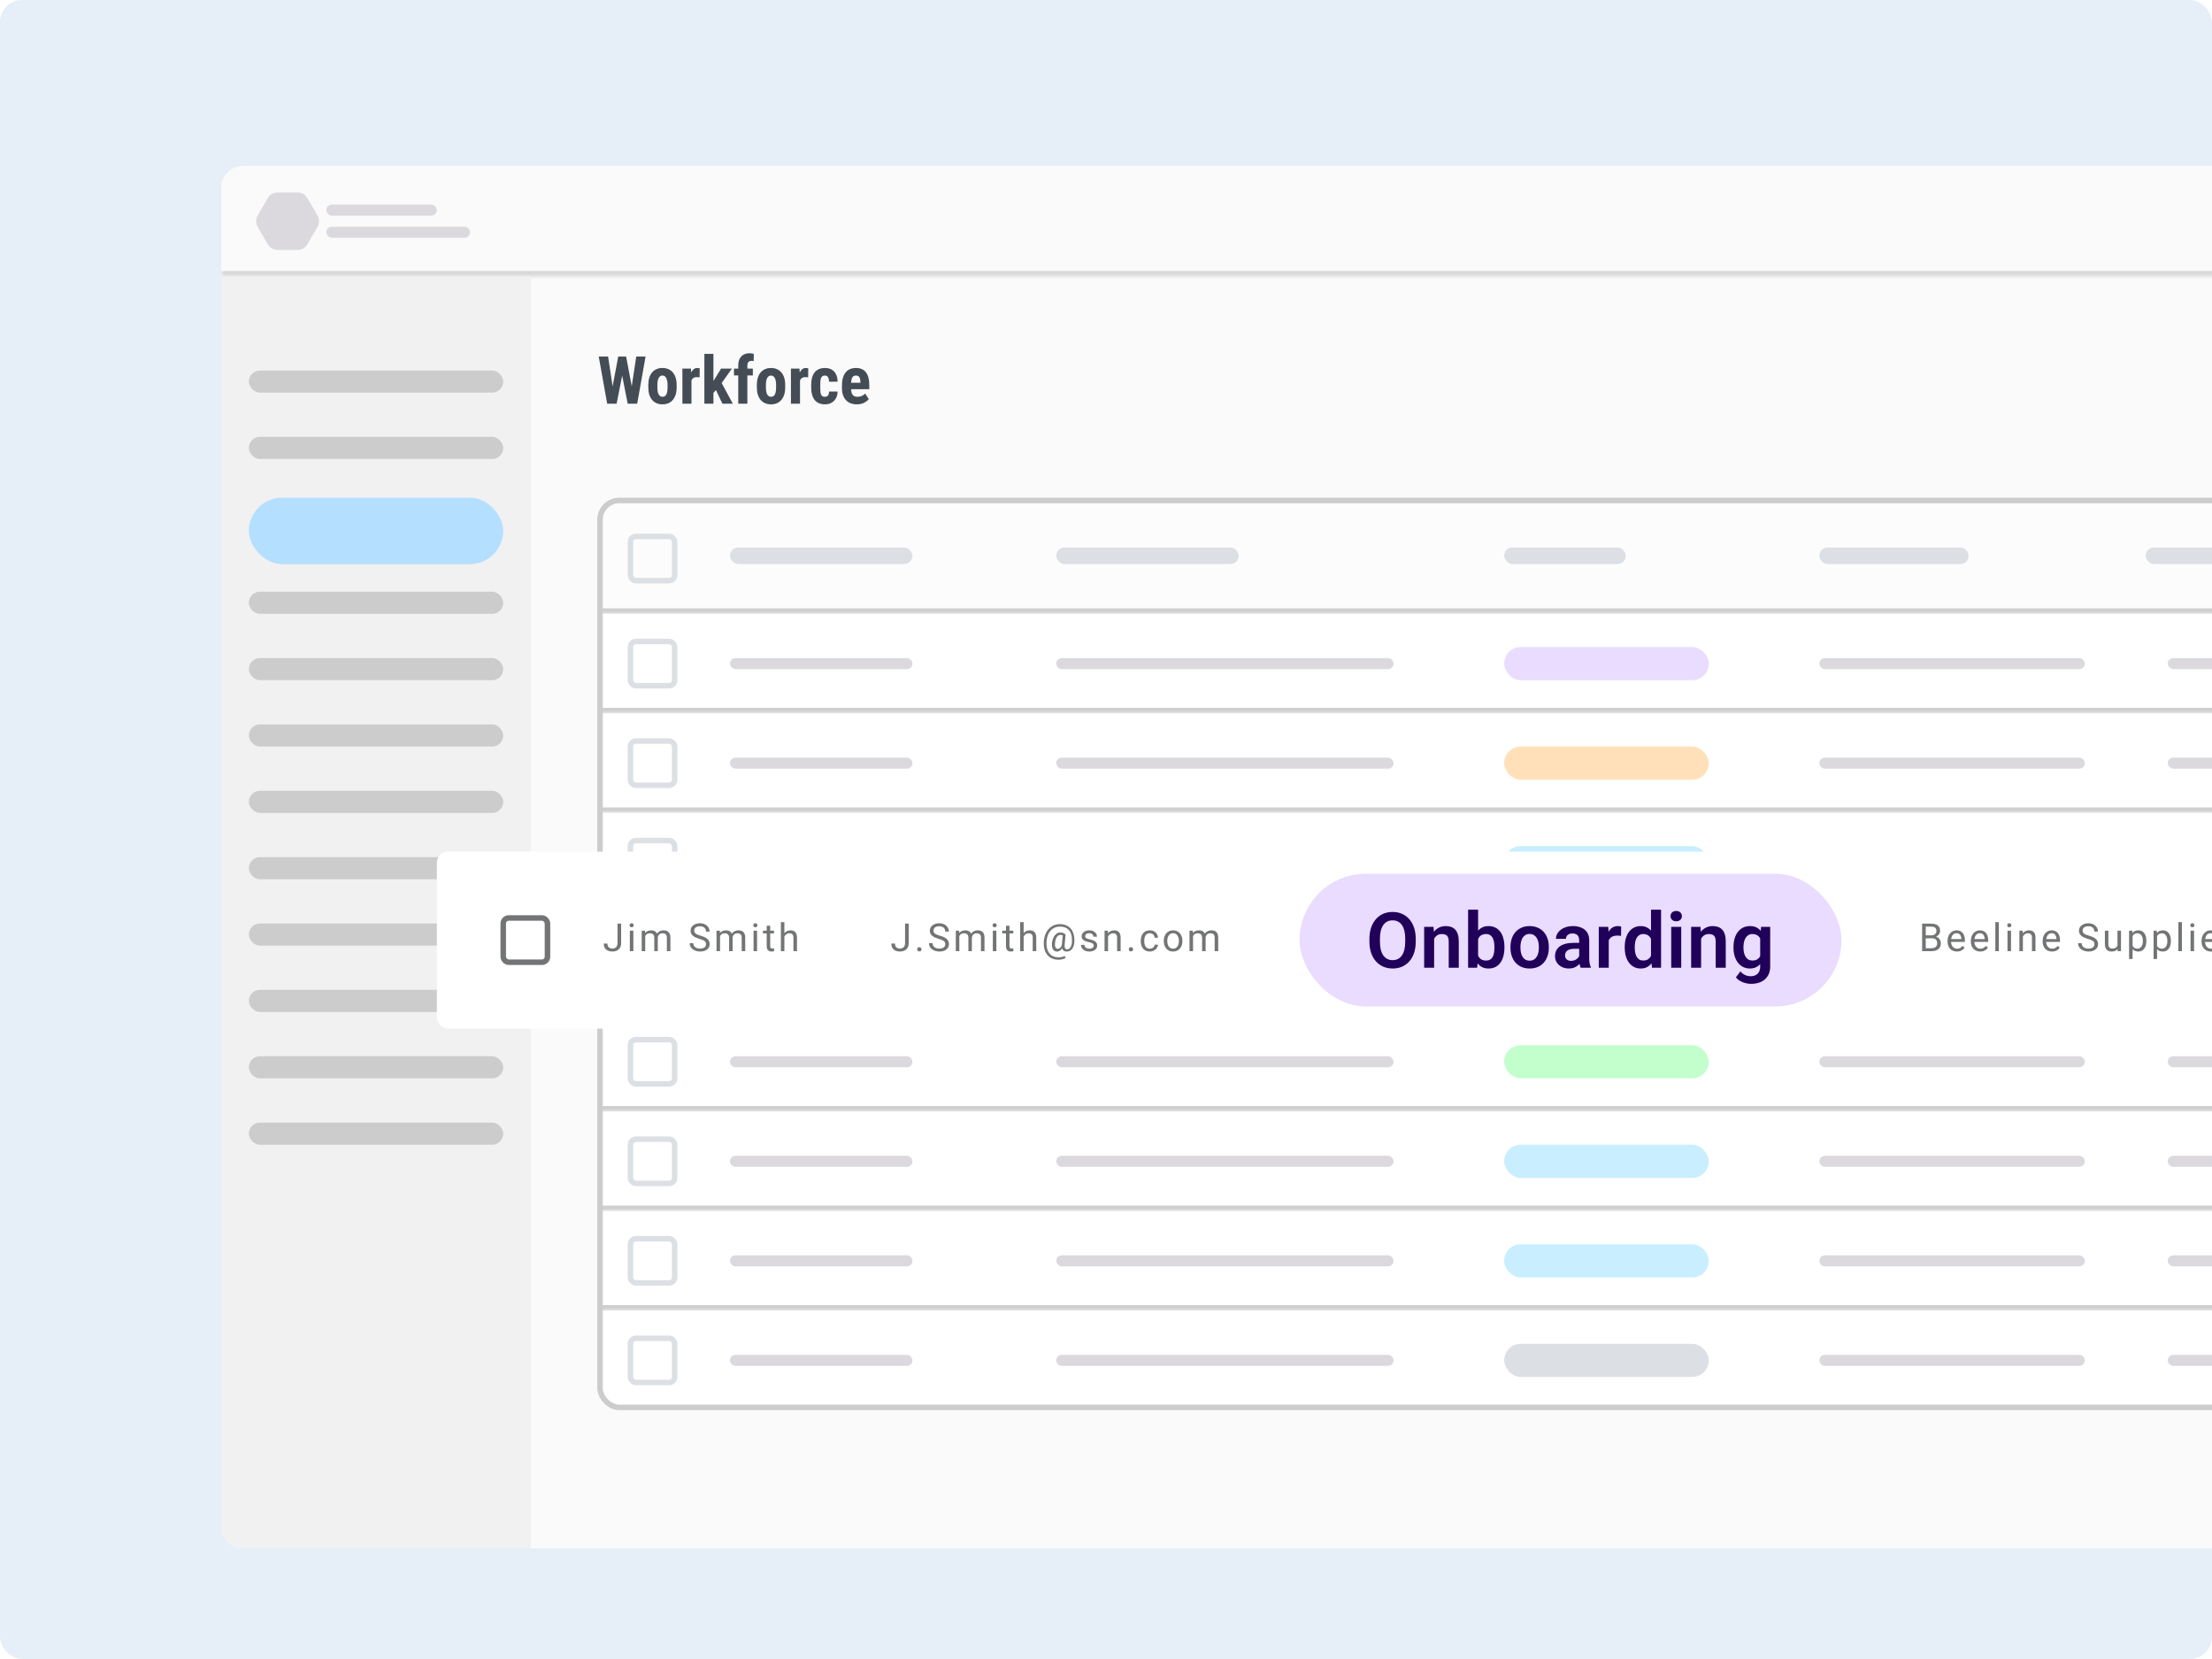 <svg width="400" height="300" viewBox="0 0 400 300" fill="none" xmlns="http://www.w3.org/2000/svg">
<g clip-path="url(#clip0_83_2586)">
<rect width="400" height="300" rx="4" fill="#E6EEF8"/>
<g filter="url(#filter0_d_83_2586)">
<g clip-path="url(#clip1_83_2586)">
<path d="M40 29C40 26.791 41.791 25 44 25H440V275H44C41.791 275 40 273.209 40 271V29Z" fill="#FAFAFA"/>
<mask id="path-3-inside-1_83_2586" fill="white">
<path d="M40 25H440V45H40V25Z"/>
</mask>
<path d="M440 45V44H40V45V46H440V45Z" fill="#D9D9D9" mask="url(#path-3-inside-1_83_2586)"/>
<path d="M46.577 36C46.22 35.381 46.22 34.619 46.577 34L48.423 30.804C48.78 30.185 49.44 29.804 50.155 29.804H53.845C54.56 29.804 55.22 30.185 55.577 30.804L57.423 34C57.78 34.619 57.78 35.381 57.423 36L55.577 39.196C55.22 39.815 54.56 40.196 53.845 40.196H50.155C49.44 40.196 48.78 39.815 48.423 39.196L46.577 36Z" fill="#DBD9DD"/>
<rect x="59" y="32" width="20" height="2" rx="1" fill="#DBD9DD"/>
<rect x="59" y="36" width="26" height="2" rx="1" fill="#DBD9DD"/>
<rect width="56" height="230" transform="translate(40 45)" fill="#F1F1F1"/>
<rect x="45" y="85" width="46" height="12" rx="6" fill="#B5DFFF"/>
<rect x="45" y="62" width="46" height="4" rx="2" fill="#CCCCCC"/>
<rect x="45" y="74" width="46" height="4" rx="2" fill="#CCCCCC"/>
<rect x="45" y="102" width="46" height="4" rx="2" fill="#CCCCCC"/>
<rect x="45" y="114" width="46" height="4" rx="2" fill="#CCCCCC"/>
<rect x="45" y="126" width="46" height="4" rx="2" fill="#CCCCCC"/>
<rect x="45" y="138" width="46" height="4" rx="2" fill="#CCCCCC"/>
<rect x="45" y="150" width="46" height="4" rx="2" fill="#CCCCCC"/>
<rect x="45" y="162" width="46" height="4" rx="2" fill="#CCCCCC"/>
<rect x="45" y="174" width="46" height="4" rx="2" fill="#CCCCCC"/>
<rect x="45" y="186" width="46" height="4" rx="2" fill="#CCCCCC"/>
<rect x="45" y="198" width="46" height="4" rx="2" fill="#CCCCCC"/>
<path d="M110.432 66.723L111.797 59.469H112.699L112.969 60.594L111.504 68H110.525L110.432 66.723ZM109.963 59.469L111.064 66.74L110.877 68H109.799L108.27 59.469H109.963ZM113.959 66.711L115.055 59.469H116.742L115.225 68H114.141L113.959 66.711ZM113.221 59.469L114.598 66.764L114.486 68H113.508L112.049 60.582L112.324 59.469H113.221ZM117.234 65.047V64.619C117.234 64.123 117.293 63.684 117.41 63.301C117.531 62.918 117.703 62.598 117.926 62.34C118.148 62.078 118.416 61.881 118.729 61.748C119.045 61.611 119.398 61.543 119.789 61.543C120.184 61.543 120.537 61.611 120.85 61.748C121.166 61.881 121.436 62.078 121.658 62.34C121.885 62.598 122.059 62.918 122.18 63.301C122.301 63.684 122.361 64.123 122.361 64.619V65.047C122.361 65.539 122.301 65.977 122.18 66.359C122.059 66.742 121.885 67.064 121.658 67.326C121.436 67.588 121.168 67.785 120.855 67.918C120.543 68.051 120.191 68.117 119.801 68.117C119.41 68.117 119.057 68.051 118.74 67.918C118.428 67.785 118.158 67.588 117.932 67.326C117.705 67.064 117.531 66.742 117.41 66.359C117.293 65.977 117.234 65.539 117.234 65.047ZM118.875 64.619V65.047C118.875 65.34 118.895 65.594 118.934 65.809C118.977 66.023 119.037 66.201 119.115 66.342C119.197 66.482 119.295 66.586 119.408 66.652C119.521 66.719 119.652 66.752 119.801 66.752C119.949 66.752 120.082 66.719 120.199 66.652C120.316 66.586 120.412 66.482 120.486 66.342C120.564 66.201 120.621 66.023 120.656 65.809C120.695 65.594 120.715 65.34 120.715 65.047V64.619C120.715 64.334 120.693 64.084 120.65 63.869C120.607 63.65 120.547 63.473 120.469 63.336C120.391 63.195 120.293 63.09 120.176 63.02C120.062 62.945 119.934 62.908 119.789 62.908C119.645 62.908 119.516 62.945 119.402 63.02C119.293 63.09 119.197 63.195 119.115 63.336C119.037 63.473 118.977 63.65 118.934 63.869C118.895 64.084 118.875 64.334 118.875 64.619ZM125.039 63.072V68H123.398V61.66H124.945L125.039 63.072ZM126.533 61.613L126.51 63.248C126.436 63.232 126.346 63.221 126.24 63.213C126.139 63.205 126.049 63.201 125.971 63.201C125.787 63.201 125.631 63.23 125.502 63.289C125.373 63.344 125.266 63.428 125.18 63.541C125.098 63.65 125.035 63.787 124.992 63.951C124.949 64.115 124.924 64.301 124.916 64.508L124.605 64.391C124.605 63.977 124.637 63.598 124.699 63.254C124.766 62.906 124.863 62.605 124.992 62.352C125.121 62.094 125.275 61.895 125.455 61.754C125.639 61.613 125.846 61.543 126.076 61.543C126.154 61.543 126.236 61.551 126.322 61.566C126.412 61.578 126.482 61.594 126.533 61.613ZM129.012 58.994V68H127.371V58.994H129.012ZM132.346 61.66L130.113 64.812L128.771 66.318L128.191 65.07L129.223 63.565L130.389 61.66H132.346ZM130.635 68L129.252 65.088L130.383 64.045L132.516 68H130.635ZM135.146 68H133.5V61.109C133.5 60.621 133.584 60.213 133.752 59.885C133.92 59.557 134.156 59.307 134.461 59.135C134.77 58.963 135.135 58.877 135.557 58.877C135.693 58.877 135.822 58.889 135.943 58.912C136.068 58.932 136.189 58.959 136.307 58.994L136.289 60.301C136.238 60.285 136.178 60.273 136.107 60.266C136.037 60.258 135.963 60.254 135.885 60.254C135.729 60.254 135.594 60.287 135.48 60.353C135.371 60.42 135.287 60.516 135.229 60.641C135.174 60.766 135.146 60.922 135.146 61.109V68ZM136.137 61.66V62.897H132.727V61.66H136.137ZM136.863 65.047V64.619C136.863 64.123 136.922 63.684 137.039 63.301C137.16 62.918 137.332 62.598 137.555 62.34C137.777 62.078 138.045 61.881 138.357 61.748C138.674 61.611 139.027 61.543 139.418 61.543C139.812 61.543 140.166 61.611 140.479 61.748C140.795 61.881 141.064 62.078 141.287 62.34C141.514 62.598 141.688 62.918 141.809 63.301C141.93 63.684 141.99 64.123 141.99 64.619V65.047C141.99 65.539 141.93 65.977 141.809 66.359C141.688 66.742 141.514 67.064 141.287 67.326C141.064 67.588 140.797 67.785 140.484 67.918C140.172 68.051 139.82 68.117 139.43 68.117C139.039 68.117 138.686 68.051 138.369 67.918C138.057 67.785 137.787 67.588 137.561 67.326C137.334 67.064 137.16 66.742 137.039 66.359C136.922 65.977 136.863 65.539 136.863 65.047ZM138.504 64.619V65.047C138.504 65.34 138.523 65.594 138.562 65.809C138.605 66.023 138.666 66.201 138.744 66.342C138.826 66.482 138.924 66.586 139.037 66.652C139.15 66.719 139.281 66.752 139.43 66.752C139.578 66.752 139.711 66.719 139.828 66.652C139.945 66.586 140.041 66.482 140.115 66.342C140.193 66.201 140.25 66.023 140.285 65.809C140.324 65.594 140.344 65.34 140.344 65.047V64.619C140.344 64.334 140.322 64.084 140.279 63.869C140.236 63.65 140.176 63.473 140.098 63.336C140.02 63.195 139.922 63.09 139.805 63.02C139.691 62.945 139.562 62.908 139.418 62.908C139.273 62.908 139.145 62.945 139.031 63.02C138.922 63.09 138.826 63.195 138.744 63.336C138.666 63.473 138.605 63.65 138.562 63.869C138.523 64.084 138.504 64.334 138.504 64.619ZM144.668 63.072V68H143.027V61.66H144.574L144.668 63.072ZM146.162 61.613L146.139 63.248C146.064 63.232 145.975 63.221 145.869 63.213C145.768 63.205 145.678 63.201 145.6 63.201C145.416 63.201 145.26 63.23 145.131 63.289C145.002 63.344 144.895 63.428 144.809 63.541C144.727 63.65 144.664 63.787 144.621 63.951C144.578 64.115 144.553 64.301 144.545 64.508L144.234 64.391C144.234 63.977 144.266 63.598 144.328 63.254C144.395 62.906 144.492 62.605 144.621 62.352C144.75 62.094 144.904 61.895 145.084 61.754C145.268 61.613 145.475 61.543 145.705 61.543C145.783 61.543 145.865 61.551 145.951 61.566C146.041 61.578 146.111 61.594 146.162 61.613ZM149.174 66.752C149.326 66.752 149.457 66.721 149.566 66.658C149.68 66.596 149.766 66.494 149.824 66.353C149.883 66.213 149.914 66.031 149.918 65.809H151.459C151.459 66.285 151.357 66.697 151.154 67.045C150.955 67.389 150.686 67.654 150.346 67.842C150.01 68.025 149.629 68.117 149.203 68.117C148.777 68.117 148.406 68.049 148.09 67.912C147.773 67.775 147.512 67.576 147.305 67.314C147.102 67.053 146.947 66.734 146.842 66.359C146.74 65.981 146.689 65.547 146.689 65.059V64.596C146.689 64.115 146.74 63.685 146.842 63.307C146.947 62.928 147.102 62.607 147.305 62.346C147.512 62.084 147.771 61.885 148.084 61.748C148.4 61.611 148.771 61.543 149.197 61.543C149.654 61.543 150.051 61.639 150.387 61.83C150.723 62.018 150.984 62.295 151.172 62.662C151.363 63.029 151.459 63.482 151.459 64.022H149.918C149.914 63.779 149.885 63.578 149.83 63.418C149.779 63.254 149.699 63.129 149.59 63.043C149.484 62.953 149.344 62.908 149.168 62.908C148.984 62.908 148.836 62.947 148.723 63.025C148.613 63.1 148.529 63.209 148.471 63.353C148.416 63.494 148.379 63.67 148.359 63.881C148.34 64.092 148.33 64.33 148.33 64.596V65.059C148.33 65.344 148.338 65.592 148.354 65.803C148.373 66.01 148.41 66.186 148.465 66.33C148.523 66.471 148.607 66.576 148.717 66.647C148.83 66.717 148.982 66.752 149.174 66.752ZM154.957 68.117C154.523 68.117 154.139 68.051 153.803 67.918C153.471 67.785 153.189 67.594 152.959 67.344C152.729 67.09 152.553 66.783 152.432 66.424C152.311 66.064 152.25 65.654 152.25 65.193V64.672C152.25 64.156 152.309 63.705 152.426 63.318C152.543 62.928 152.709 62.6 152.924 62.334C153.139 62.068 153.402 61.871 153.715 61.742C154.031 61.609 154.389 61.543 154.787 61.543C155.186 61.543 155.535 61.609 155.836 61.742C156.141 61.871 156.393 62.066 156.592 62.328C156.791 62.586 156.941 62.906 157.043 63.289C157.145 63.672 157.195 64.117 157.195 64.625V65.375H152.947V64.221H155.584V64.074C155.584 63.816 155.557 63.602 155.502 63.43C155.447 63.254 155.361 63.123 155.244 63.037C155.127 62.951 154.971 62.908 154.775 62.908C154.611 62.908 154.473 62.941 154.359 63.008C154.246 63.074 154.156 63.178 154.09 63.318C154.023 63.459 153.975 63.643 153.943 63.869C153.912 64.092 153.896 64.359 153.896 64.672V65.193C153.896 65.486 153.922 65.732 153.973 65.932C154.023 66.127 154.098 66.287 154.195 66.412C154.297 66.533 154.42 66.621 154.564 66.676C154.709 66.727 154.877 66.752 155.068 66.752C155.357 66.752 155.617 66.701 155.848 66.6C156.082 66.494 156.281 66.352 156.445 66.172L157.102 67.168C156.988 67.316 156.832 67.465 156.633 67.613C156.434 67.762 156.195 67.883 155.918 67.977C155.641 68.07 155.32 68.117 154.957 68.117Z" fill="#444D55"/>
<g clip-path="url(#clip2_83_2586)">
<mask id="path-23-inside-2_83_2586" fill="white">
<path d="M108 86H442V106H108V86Z"/>
</mask>
<path d="M108 86H442V106H108V86Z" fill="#FCFCFC"/>
<path d="M442 106V105H108V106V107H442V106Z" fill="#CFCFCF" mask="url(#path-23-inside-2_83_2586)"/>
<rect x="132" y="94" width="33" height="3" rx="1.5" fill="#DCE0E5"/>
<rect x="191" y="94" width="33" height="3" rx="1.5" fill="#DCE0E5"/>
<rect x="272" y="94" width="22" height="3" rx="1.5" fill="#DCE0E5"/>
<rect x="329" y="94" width="27" height="3" rx="1.5" fill="#DCE0E5"/>
<rect x="388" y="94" width="40" height="3" rx="1.5" fill="#DCE0E5"/>
<rect x="114" y="92" width="8" height="8" rx="1" stroke="#DCE0E5"/>
<mask id="path-31-inside-3_83_2586" fill="white">
<path d="M108 106H442V124H108V106Z"/>
</mask>
<path d="M108 106H442V124H108V106Z" fill="white"/>
<path d="M442 124V123H108V124V125H442V124Z" fill="#CFCFCF" mask="url(#path-31-inside-3_83_2586)"/>
<rect x="114" y="111" width="8" height="8" rx="1" stroke="#DCE0E5"/>
<rect x="132" y="114" width="33" height="2" rx="1" fill="#DBD9DD"/>
<rect x="191" y="114" width="61" height="2" rx="1" fill="#DBD9DD"/>
<rect x="272" y="112" width="37" height="6" rx="3" fill="#E9DCFF"/>
<rect x="329" y="114" width="48" height="2" rx="1" fill="#DBD9DD"/>
<rect x="392" y="114" width="37" height="2" rx="1" fill="#DBD9DD"/>
<mask id="path-39-inside-4_83_2586" fill="white">
<path d="M108 124H446V142H108V124Z"/>
</mask>
<path d="M108 124H446V142H108V124Z" fill="white"/>
<path d="M446 142V141H108V142V143H446V142Z" fill="#CFCFCF" mask="url(#path-39-inside-4_83_2586)"/>
<rect x="114" y="129" width="8" height="8" rx="1" stroke="#DCE0E5"/>
<rect x="132" y="132" width="33" height="2" rx="1" fill="#DBD9DD"/>
<rect x="191" y="132" width="61" height="2" rx="1" fill="#DBD9DD"/>
<rect x="272" y="130" width="37" height="6" rx="3" fill="#FFE0B8"/>
<rect x="329" y="132" width="48" height="2" rx="1" fill="#DBD9DD"/>
<rect x="392" y="132" width="37" height="2" rx="1" fill="#DBD9DD"/>
<mask id="path-47-inside-5_83_2586" fill="white">
<path d="M108 142H446V160H108V142Z"/>
</mask>
<path d="M108 142H446V160H108V142Z" fill="white"/>
<path d="M446 160V159H108V160V161H446V160Z" fill="#CFCFCF" mask="url(#path-47-inside-5_83_2586)"/>
<rect x="114" y="147" width="8" height="8" rx="1" stroke="#DCE0E5"/>
<rect x="132" y="150" width="33" height="2" rx="1" fill="#DBD9DD"/>
<rect x="191" y="150" width="61" height="2" rx="1" fill="#DBD9DD"/>
<rect x="272" y="148" width="37" height="6" rx="3" fill="#C8EEFF"/>
<rect x="329" y="150" width="48" height="2" rx="1" fill="#DBD9DD"/>
<rect x="392" y="150" width="37" height="2" rx="1" fill="#DBD9DD"/>
<mask id="path-55-inside-6_83_2586" fill="white">
<path d="M108 160H451V178H108V160Z"/>
</mask>
<path d="M108 160H451V178H108V160Z" fill="white"/>
<path d="M451 178V177H108V178V179H451V178Z" fill="#CFCFCF" mask="url(#path-55-inside-6_83_2586)"/>
<rect x="114" y="165" width="8" height="8" rx="1" stroke="#DCE0E5"/>
<rect x="132" y="168" width="33" height="2" rx="1" fill="#DBD9DD"/>
<rect x="191" y="168" width="61" height="2" rx="1" fill="#DBD9DD"/>
<rect x="272" y="166" width="37" height="6" rx="3" fill="#C8EEFF"/>
<rect x="329" y="168" width="48" height="2" rx="1" fill="#DBD9DD"/>
<rect x="392" y="168" width="37" height="2" rx="1" fill="#DBD9DD"/>
<mask id="path-63-inside-7_83_2586" fill="white">
<path d="M108 178H449V196H108V178Z"/>
</mask>
<path d="M108 178H449V196H108V178Z" fill="white"/>
<path d="M449 196V195H108V196V197H449V196Z" fill="#CFCFCF" mask="url(#path-63-inside-7_83_2586)"/>
<rect x="114" y="183" width="8" height="8" rx="1" stroke="#DCE0E5"/>
<rect x="132" y="186" width="33" height="2" rx="1" fill="#DBD9DD"/>
<rect x="191" y="186" width="61" height="2" rx="1" fill="#DBD9DD"/>
<rect x="272" y="184" width="37" height="6" rx="3" fill="#C3FECD"/>
<rect x="329" y="186" width="48" height="2" rx="1" fill="#DBD9DD"/>
<rect x="392" y="186" width="37" height="2" rx="1" fill="#DBD9DD"/>
<mask id="path-71-inside-8_83_2586" fill="white">
<path d="M108 196H446V214H108V196Z"/>
</mask>
<path d="M108 196H446V214H108V196Z" fill="white"/>
<path d="M446 214V213H108V214V215H446V214Z" fill="#CFCFCF" mask="url(#path-71-inside-8_83_2586)"/>
<rect x="114" y="201" width="8" height="8" rx="1" stroke="#DCE0E5"/>
<rect x="132" y="204" width="33" height="2" rx="1" fill="#DBD9DD"/>
<rect x="191" y="204" width="61" height="2" rx="1" fill="#DBD9DD"/>
<rect x="272" y="202" width="37" height="6" rx="3" fill="#C8EEFF"/>
<rect x="329" y="204" width="48" height="2" rx="1" fill="#DBD9DD"/>
<rect x="392" y="204" width="37" height="2" rx="1" fill="#DBD9DD"/>
<mask id="path-79-inside-9_83_2586" fill="white">
<path d="M108 214H446V232H108V214Z"/>
</mask>
<path d="M108 214H446V232H108V214Z" fill="white"/>
<path d="M446 232V231H108V232V233H446V232Z" fill="#CFCFCF" mask="url(#path-79-inside-9_83_2586)"/>
<rect x="114" y="219" width="8" height="8" rx="1" stroke="#DCE0E5"/>
<rect x="132" y="222" width="33" height="2" rx="1" fill="#DBD9DD"/>
<rect x="191" y="222" width="61" height="2" rx="1" fill="#DBD9DD"/>
<rect x="272" y="220" width="37" height="6" rx="3" fill="#C8EEFF"/>
<rect x="329" y="222" width="48" height="2" rx="1" fill="#DBD9DD"/>
<rect x="392" y="222" width="37" height="2" rx="1" fill="#DBD9DD"/>
<rect width="341" height="18" transform="translate(108 232)" fill="white"/>
<rect x="114" y="237" width="8" height="8" rx="1" stroke="#DCE0E5"/>
<rect x="132" y="240" width="33" height="2" rx="1" fill="#DBD9DD"/>
<rect x="191" y="240" width="61" height="2" rx="1" fill="#DBD9DD"/>
<rect x="272" y="238" width="37" height="6" rx="3" fill="#DCE0E5"/>
<rect x="329" y="240" width="48" height="2" rx="1" fill="#DBD9DD"/>
<rect x="392" y="240" width="37" height="2" rx="1" fill="#DBD9DD"/>
</g>
<rect x="108.5" y="85.5" width="337" height="164" rx="3.5" stroke="#CCCCCC"/>
<g filter="url(#filter1_d_83_2586)">
<rect x="79" y="144" width="343" height="32" rx="2" fill="white"/>
<rect x="91" y="156" width="8" height="8" rx="1" stroke="#727475"/>
<rect x="235" y="148" width="98" height="24" rx="12" fill="#E9DCFF"/>
<path d="M256.01 159.771V160.283C256.01 161.035 255.91 161.712 255.709 162.313C255.508 162.91 255.224 163.419 254.854 163.838C254.485 164.257 254.046 164.578 253.535 164.802C253.025 165.025 252.457 165.137 251.833 165.137C251.218 165.137 250.653 165.025 250.138 164.802C249.627 164.578 249.185 164.257 248.812 163.838C248.438 163.419 248.148 162.91 247.943 162.313C247.738 161.712 247.636 161.035 247.636 160.283V159.771C247.636 159.014 247.738 158.337 247.943 157.74C248.148 157.143 248.436 156.635 248.805 156.216C249.174 155.792 249.614 155.468 250.124 155.245C250.639 155.022 251.204 154.91 251.819 154.91C252.444 154.91 253.011 155.022 253.521 155.245C254.032 155.468 254.472 155.792 254.841 156.216C255.215 156.635 255.502 157.143 255.702 157.74C255.907 158.337 256.01 159.014 256.01 159.771ZM254.109 160.283V159.757C254.109 159.215 254.059 158.738 253.959 158.328C253.859 157.913 253.711 157.565 253.515 157.282C253.319 157 253.077 156.788 252.79 156.646C252.503 156.501 252.179 156.428 251.819 156.428C251.455 156.428 251.131 156.501 250.849 156.646C250.571 156.788 250.334 157 250.138 157.282C249.942 157.565 249.791 157.913 249.687 158.328C249.586 158.738 249.536 159.215 249.536 159.757V160.283C249.536 160.821 249.586 161.297 249.687 161.712C249.791 162.127 249.942 162.478 250.138 162.765C250.338 163.047 250.58 163.261 250.862 163.407C251.145 163.553 251.468 163.626 251.833 163.626C252.198 163.626 252.521 163.553 252.804 163.407C253.086 163.261 253.323 163.047 253.515 162.765C253.711 162.478 253.859 162.127 253.959 161.712C254.059 161.297 254.109 160.821 254.109 160.283ZM259.336 159.183V165H257.532V157.604H259.227L259.336 159.183ZM259.049 161.035H258.516C258.521 160.497 258.593 160.01 258.735 159.572C258.876 159.135 259.074 158.759 259.329 158.444C259.589 158.13 259.897 157.888 260.252 157.72C260.608 157.551 261.004 157.467 261.442 157.467C261.797 157.467 262.119 157.517 262.406 157.617C262.693 157.717 262.939 157.877 263.144 158.096C263.354 158.314 263.513 158.602 263.622 158.957C263.736 159.308 263.793 159.741 263.793 160.256V165H261.975V160.242C261.975 159.905 261.925 159.638 261.825 159.442C261.729 159.246 261.588 159.107 261.401 159.025C261.218 158.943 260.993 158.902 260.724 158.902C260.446 158.902 260.202 158.959 259.993 159.073C259.788 159.183 259.614 159.335 259.473 159.531C259.336 159.727 259.232 159.953 259.159 160.208C259.086 160.463 259.049 160.739 259.049 161.035ZM265.479 154.5H267.291V163.366L267.113 165H265.479V154.5ZM272.049 161.227V161.37C272.049 161.922 271.987 162.427 271.864 162.888C271.746 163.348 271.566 163.747 271.324 164.084C271.082 164.417 270.782 164.676 270.422 164.863C270.066 165.046 269.649 165.137 269.171 165.137C268.715 165.137 268.318 165.048 267.981 164.87C267.649 164.692 267.368 164.442 267.14 164.118C266.913 163.79 266.73 163.405 266.594 162.963C266.457 162.516 266.354 162.029 266.286 161.5V161.11C266.354 160.577 266.457 160.09 266.594 159.647C266.73 159.205 266.913 158.82 267.14 158.492C267.368 158.164 267.649 157.911 267.981 157.733C268.314 157.556 268.706 157.467 269.157 157.467C269.64 157.467 270.062 157.56 270.422 157.747C270.786 157.929 271.087 158.189 271.324 158.526C271.566 158.859 271.746 159.256 271.864 159.716C271.987 160.172 272.049 160.675 272.049 161.227ZM270.237 161.37V161.227C270.237 160.912 270.212 160.616 270.162 160.338C270.112 160.055 270.03 159.807 269.916 159.593C269.802 159.379 269.647 159.21 269.451 159.087C269.255 158.964 269.009 158.902 268.713 158.902C268.43 158.902 268.189 158.95 267.988 159.046C267.792 159.142 267.628 159.274 267.496 159.442C267.368 159.611 267.268 159.809 267.195 160.037C267.127 160.265 267.081 160.511 267.058 160.775V161.842C267.09 162.193 267.165 162.509 267.284 162.792C267.402 163.07 267.578 163.291 267.81 163.455C268.047 163.619 268.353 163.701 268.726 163.701C269.018 163.701 269.262 163.644 269.458 163.53C269.654 163.412 269.809 163.248 269.923 163.038C270.037 162.824 270.116 162.576 270.162 162.293C270.212 162.01 270.237 161.703 270.237 161.37ZM273.14 161.377V161.233C273.14 160.691 273.217 160.192 273.372 159.736C273.527 159.276 273.753 158.877 274.049 158.54C274.345 158.203 274.708 157.941 275.136 157.754C275.564 157.562 276.052 157.467 276.599 157.467C277.155 157.467 277.647 157.562 278.075 157.754C278.508 157.941 278.873 158.203 279.169 158.54C279.465 158.877 279.691 159.276 279.846 159.736C280.001 160.192 280.078 160.691 280.078 161.233V161.377C280.078 161.915 280.001 162.414 279.846 162.874C279.691 163.33 279.465 163.729 279.169 164.07C278.873 164.408 278.511 164.67 278.082 164.856C277.654 165.043 277.164 165.137 276.612 165.137C276.066 165.137 275.576 165.043 275.143 164.856C274.71 164.67 274.345 164.408 274.049 164.07C273.753 163.729 273.527 163.33 273.372 162.874C273.217 162.414 273.14 161.915 273.14 161.377ZM274.945 161.233V161.377C274.945 161.701 274.976 162.004 275.04 162.286C275.104 162.569 275.202 162.817 275.334 163.031C275.466 163.245 275.637 163.414 275.847 163.537C276.061 163.656 276.316 163.715 276.612 163.715C276.904 163.715 277.155 163.656 277.364 163.537C277.574 163.414 277.745 163.245 277.877 163.031C278.014 162.817 278.114 162.569 278.178 162.286C278.242 162.004 278.274 161.701 278.274 161.377V161.233C278.274 160.914 278.242 160.616 278.178 160.338C278.114 160.055 278.014 159.807 277.877 159.593C277.745 159.374 277.572 159.203 277.358 159.08C277.148 158.952 276.895 158.889 276.599 158.889C276.307 158.889 276.057 158.952 275.847 159.08C275.637 159.203 275.466 159.374 275.334 159.593C275.202 159.807 275.104 160.055 275.04 160.338C274.976 160.616 274.945 160.914 274.945 161.233ZM285.565 163.428V160.017C285.565 159.766 285.522 159.549 285.435 159.367C285.349 159.185 285.216 159.044 285.039 158.943C284.861 158.843 284.635 158.793 284.362 158.793C284.12 158.793 283.908 158.834 283.726 158.916C283.548 158.998 283.412 159.114 283.316 159.265C283.22 159.41 283.172 159.579 283.172 159.771H281.361C281.361 159.465 281.434 159.176 281.58 158.902C281.726 158.624 281.933 158.378 282.202 158.164C282.475 157.945 282.801 157.774 283.179 157.651C283.562 157.528 283.99 157.467 284.464 157.467C285.025 157.467 285.524 157.562 285.962 157.754C286.404 157.941 286.75 158.223 287.001 158.602C287.256 158.98 287.383 159.456 287.383 160.03V163.257C287.383 163.626 287.406 163.943 287.452 164.207C287.502 164.467 287.575 164.692 287.671 164.884V165H285.832C285.745 164.813 285.679 164.576 285.633 164.289C285.588 163.997 285.565 163.71 285.565 163.428ZM285.818 160.495L285.832 161.568H284.69C284.407 161.568 284.159 161.598 283.945 161.657C283.731 161.712 283.555 161.794 283.419 161.903C283.282 162.008 283.179 162.136 283.111 162.286C283.043 162.432 283.008 162.598 283.008 162.785C283.008 162.967 283.049 163.132 283.131 163.277C283.218 163.423 283.341 163.539 283.501 163.626C283.665 163.708 283.856 163.749 284.075 163.749C284.394 163.749 284.672 163.685 284.909 163.558C285.146 163.425 285.33 163.266 285.463 163.079C285.595 162.892 285.665 162.715 285.674 162.546L286.194 163.325C286.13 163.512 286.034 163.71 285.907 163.92C285.779 164.13 285.615 164.326 285.415 164.508C285.214 164.69 284.973 164.84 284.69 164.959C284.407 165.077 284.079 165.137 283.706 165.137C283.227 165.137 282.799 165.041 282.421 164.85C282.042 164.658 281.744 164.396 281.525 164.063C281.306 163.731 281.197 163.353 281.197 162.929C281.197 162.537 281.27 162.19 281.416 161.89C281.561 161.589 281.778 161.336 282.065 161.131C282.352 160.921 282.708 160.764 283.131 160.659C283.56 160.55 284.05 160.495 284.601 160.495H285.818ZM290.915 159.114V165H289.11V157.604H290.819L290.915 159.114ZM293.164 157.556L293.137 159.237C293.036 159.219 292.923 159.205 292.795 159.196C292.672 159.187 292.556 159.183 292.446 159.183C292.168 159.183 291.924 159.221 291.715 159.299C291.505 159.372 291.33 159.479 291.188 159.62C291.052 159.761 290.947 159.935 290.874 160.14C290.801 160.34 290.76 160.568 290.751 160.823L290.361 160.775C290.361 160.306 290.409 159.871 290.505 159.47C290.601 159.069 290.74 158.718 290.922 158.417C291.104 158.116 291.332 157.884 291.605 157.72C291.883 157.551 292.202 157.467 292.562 157.467C292.663 157.467 292.77 157.476 292.884 157.494C293.002 157.508 293.096 157.528 293.164 157.556ZM298.555 163.428V154.5H300.373V165H298.733L298.555 163.428ZM293.804 161.391V161.247C293.804 160.682 293.868 160.169 293.996 159.709C294.128 159.244 294.319 158.845 294.57 158.513C294.82 158.18 295.123 157.923 295.479 157.74C295.839 157.558 296.247 157.467 296.703 157.467C297.145 157.467 297.53 157.556 297.858 157.733C298.19 157.911 298.473 158.164 298.705 158.492C298.942 158.82 299.132 159.21 299.273 159.661C299.414 160.108 299.517 160.6 299.58 161.138V161.527C299.517 162.051 299.414 162.532 299.273 162.97C299.132 163.407 298.942 163.79 298.705 164.118C298.473 164.442 298.19 164.692 297.858 164.87C297.525 165.048 297.135 165.137 296.689 165.137C296.238 165.137 295.832 165.043 295.472 164.856C295.117 164.67 294.814 164.408 294.563 164.07C294.317 163.733 294.128 163.337 293.996 162.881C293.868 162.425 293.804 161.928 293.804 161.391ZM295.616 161.247V161.391C295.616 161.71 295.643 162.008 295.698 162.286C295.752 162.564 295.841 162.81 295.964 163.024C296.087 163.234 296.245 163.398 296.436 163.517C296.632 163.635 296.869 163.694 297.147 163.694C297.502 163.694 297.794 163.617 298.022 163.462C298.254 163.302 298.434 163.086 298.562 162.812C298.69 162.535 298.772 162.222 298.808 161.876V160.803C298.79 160.529 298.742 160.276 298.664 160.044C298.592 159.812 298.487 159.611 298.35 159.442C298.218 159.274 298.054 159.142 297.858 159.046C297.662 158.95 297.429 158.902 297.161 158.902C296.883 158.902 296.646 158.964 296.45 159.087C296.254 159.205 296.094 159.372 295.971 159.586C295.848 159.8 295.757 160.049 295.698 160.331C295.643 160.614 295.616 160.919 295.616 161.247ZM304.021 157.604V165H302.21V157.604H304.021ZM302.087 155.669C302.087 155.4 302.178 155.177 302.36 154.999C302.547 154.821 302.798 154.732 303.112 154.732C303.427 154.732 303.675 154.821 303.857 154.999C304.044 155.177 304.138 155.4 304.138 155.669C304.138 155.933 304.044 156.154 303.857 156.332C303.675 156.51 303.427 156.599 303.112 156.599C302.798 156.599 302.547 156.51 302.36 156.332C302.178 156.154 302.087 155.933 302.087 155.669ZM307.614 159.183V165H305.81V157.604H307.505L307.614 159.183ZM307.327 161.035H306.794C306.799 160.497 306.872 160.01 307.013 159.572C307.154 159.135 307.352 158.759 307.608 158.444C307.867 158.13 308.175 157.888 308.53 157.72C308.886 157.551 309.282 157.467 309.72 157.467C310.075 157.467 310.397 157.517 310.684 157.617C310.971 157.717 311.217 157.877 311.422 158.096C311.632 158.314 311.791 158.602 311.901 158.957C312.015 159.308 312.071 159.741 312.071 160.256V165H310.253V160.242C310.253 159.905 310.203 159.638 310.103 159.442C310.007 159.246 309.866 159.107 309.679 159.025C309.497 158.943 309.271 158.902 309.002 158.902C308.724 158.902 308.48 158.959 308.271 159.073C308.066 159.183 307.892 159.335 307.751 159.531C307.614 159.727 307.51 159.953 307.437 160.208C307.364 160.463 307.327 160.739 307.327 161.035ZM318.467 157.604H320.108V164.774C320.108 165.444 319.962 166.012 319.671 166.477C319.383 166.946 318.98 167.301 318.461 167.543C317.941 167.789 317.337 167.912 316.649 167.912C316.353 167.912 316.032 167.871 315.685 167.789C315.343 167.707 315.013 167.577 314.694 167.399C314.379 167.226 314.117 167.001 313.908 166.723L314.721 165.656C314.967 165.943 315.245 166.16 315.555 166.306C315.865 166.456 316.2 166.531 316.56 166.531C316.925 166.531 317.235 166.463 317.49 166.326C317.75 166.194 317.948 165.998 318.085 165.738C318.226 165.483 318.296 165.169 318.296 164.795V159.292L318.467 157.604ZM313.47 161.391V161.247C313.47 160.682 313.539 160.169 313.675 159.709C313.812 159.244 314.008 158.845 314.263 158.513C314.523 158.18 314.835 157.923 315.2 157.74C315.569 157.558 315.984 157.467 316.444 157.467C316.932 157.467 317.342 157.556 317.674 157.733C318.012 157.911 318.29 158.164 318.508 158.492C318.732 158.82 318.905 159.21 319.028 159.661C319.156 160.108 319.254 160.6 319.322 161.138V161.527C319.258 162.051 319.156 162.532 319.014 162.97C318.878 163.407 318.695 163.79 318.467 164.118C318.24 164.442 317.957 164.692 317.62 164.87C317.282 165.048 316.886 165.137 316.43 165.137C315.975 165.137 315.564 165.043 315.2 164.856C314.835 164.67 314.523 164.408 314.263 164.07C314.008 163.733 313.812 163.337 313.675 162.881C313.539 162.425 313.47 161.928 313.47 161.391ZM315.275 161.247V161.391C315.275 161.71 315.307 162.008 315.371 162.286C315.435 162.564 315.532 162.81 315.665 163.024C315.797 163.234 315.963 163.398 316.164 163.517C316.364 163.635 316.603 163.694 316.881 163.694C317.255 163.694 317.56 163.617 317.797 163.462C318.039 163.302 318.221 163.086 318.344 162.812C318.472 162.535 318.554 162.222 318.59 161.876V160.803C318.568 160.529 318.518 160.276 318.44 160.044C318.367 159.812 318.265 159.611 318.132 159.442C318 159.274 317.832 159.142 317.627 159.046C317.421 158.95 317.178 158.902 316.895 158.902C316.622 158.902 316.382 158.964 316.177 159.087C315.972 159.205 315.804 159.372 315.671 159.586C315.539 159.8 315.439 160.049 315.371 160.331C315.307 160.614 315.275 160.919 315.275 161.247Z" fill="#21005A"/>
<path d="M111.666 160.547V157.023H112.322V160.547C112.322 160.875 112.255 161.152 112.121 161.378C111.986 161.604 111.8 161.776 111.563 161.894C111.329 162.01 111.059 162.068 110.753 162.068C110.448 162.068 110.177 162.016 109.94 161.911C109.703 161.806 109.517 161.647 109.383 161.433C109.248 161.218 109.181 160.948 109.181 160.623H109.841C109.841 160.832 109.88 161.004 109.957 161.139C110.035 161.273 110.142 161.372 110.278 161.436C110.417 161.5 110.576 161.532 110.753 161.532C110.927 161.532 111.082 161.495 111.218 161.422C111.357 161.347 111.467 161.237 111.546 161.091C111.626 160.943 111.666 160.762 111.666 160.547ZM114.531 158.302V162H113.896V158.302H114.531ZM113.848 157.321C113.848 157.218 113.878 157.132 113.94 157.061C114.004 156.99 114.097 156.955 114.22 156.955C114.341 156.955 114.433 156.99 114.497 157.061C114.563 157.132 114.596 157.218 114.596 157.321C114.596 157.419 114.563 157.503 114.497 157.574C114.433 157.642 114.341 157.676 114.22 157.676C114.097 157.676 114.004 157.642 113.94 157.574C113.878 157.503 113.848 157.419 113.848 157.321ZM116.675 159.037V162H116.04V158.302H116.641L116.675 159.037ZM116.545 160.011L116.251 160C116.254 159.748 116.287 159.514 116.351 159.3C116.414 159.083 116.509 158.895 116.634 158.736C116.76 158.576 116.916 158.453 117.103 158.367C117.289 158.278 117.506 158.233 117.752 158.233C117.925 158.233 118.085 158.258 118.23 158.309C118.376 158.356 118.503 158.433 118.61 158.538C118.717 158.642 118.8 158.777 118.859 158.941C118.919 159.105 118.948 159.303 118.948 159.536V162H118.316V159.566C118.316 159.373 118.283 159.218 118.217 159.102C118.153 158.985 118.062 158.901 117.943 158.849C117.825 158.794 117.686 158.767 117.526 158.767C117.34 158.767 117.183 158.8 117.058 158.866C116.933 158.932 116.833 159.023 116.757 159.139C116.682 159.255 116.627 159.389 116.593 159.539C116.561 159.687 116.545 159.844 116.545 160.011ZM118.941 159.662L118.518 159.792C118.52 159.589 118.553 159.394 118.617 159.208C118.683 159.021 118.777 158.854 118.9 158.708C119.026 158.563 119.18 158.448 119.362 158.363C119.544 158.277 119.753 158.233 119.987 158.233C120.186 158.233 120.361 158.26 120.514 158.312C120.669 158.364 120.799 158.445 120.903 158.555C121.01 158.662 121.091 158.8 121.146 158.968C121.201 159.137 121.228 159.337 121.228 159.57V162H120.592V159.563C120.592 159.356 120.559 159.195 120.493 159.081C120.429 158.965 120.338 158.884 120.22 158.838C120.104 158.791 119.965 158.767 119.803 158.767C119.664 158.767 119.541 158.791 119.434 158.838C119.326 158.886 119.236 158.952 119.164 159.037C119.091 159.119 119.035 159.213 118.996 159.32C118.96 159.427 118.941 159.541 118.941 159.662ZM127.669 160.742C127.669 160.626 127.651 160.523 127.615 160.435C127.581 160.343 127.519 160.261 127.43 160.188C127.344 160.116 127.223 160.046 127.068 159.98C126.915 159.914 126.722 159.847 126.487 159.778C126.241 159.705 126.019 159.625 125.82 159.536C125.622 159.444 125.452 159.341 125.311 159.225C125.17 159.108 125.062 158.975 124.986 158.825C124.911 158.674 124.874 158.502 124.874 158.309C124.874 158.115 124.913 157.936 124.993 157.772C125.073 157.608 125.187 157.465 125.335 157.345C125.485 157.222 125.664 157.126 125.872 157.058C126.079 156.989 126.31 156.955 126.565 156.955C126.939 156.955 127.256 157.027 127.516 157.17C127.778 157.312 127.977 157.497 128.114 157.728C128.25 157.955 128.319 158.199 128.319 158.459H127.663C127.663 158.272 127.623 158.107 127.543 157.963C127.463 157.818 127.342 157.704 127.181 157.622C127.019 157.537 126.814 157.495 126.565 157.495C126.331 157.495 126.137 157.53 125.984 157.601C125.832 157.672 125.718 157.767 125.643 157.888C125.57 158.009 125.533 158.147 125.533 158.302C125.533 158.407 125.555 158.502 125.598 158.589C125.644 158.673 125.713 158.752 125.807 158.825C125.902 158.898 126.023 158.965 126.169 159.026C126.317 159.088 126.494 159.147 126.699 159.204C126.981 159.284 127.225 159.373 127.43 159.471C127.635 159.569 127.804 159.679 127.936 159.802C128.07 159.923 128.17 160.061 128.233 160.216C128.299 160.368 128.333 160.542 128.333 160.735C128.333 160.938 128.292 161.122 128.209 161.286C128.127 161.45 128.01 161.59 127.857 161.706C127.705 161.822 127.521 161.912 127.307 161.976C127.095 162.038 126.858 162.068 126.596 162.068C126.366 162.068 126.139 162.036 125.916 161.973C125.695 161.909 125.493 161.813 125.311 161.686C125.131 161.558 124.986 161.401 124.877 161.214C124.77 161.025 124.716 160.806 124.716 160.558H125.373C125.373 160.729 125.406 160.875 125.472 160.999C125.538 161.119 125.628 161.22 125.742 161.299C125.858 161.379 125.989 161.438 126.135 161.477C126.283 161.514 126.437 161.532 126.596 161.532C126.826 161.532 127.021 161.5 127.181 161.436C127.34 161.372 127.461 161.281 127.543 161.163C127.627 161.044 127.669 160.904 127.669 160.742ZM130.207 159.037V162H129.571V158.302H130.172L130.207 159.037ZM130.077 160.011L129.783 160C129.785 159.748 129.818 159.514 129.882 159.3C129.946 159.083 130.04 158.895 130.166 158.736C130.291 158.576 130.447 158.453 130.634 158.367C130.821 158.278 131.037 158.233 131.283 158.233C131.456 158.233 131.616 158.258 131.762 158.309C131.908 158.356 132.034 158.433 132.141 158.538C132.248 158.642 132.331 158.777 132.391 158.941C132.45 159.105 132.479 159.303 132.479 159.536V162H131.847V159.566C131.847 159.373 131.814 159.218 131.748 159.102C131.684 158.985 131.593 158.901 131.475 158.849C131.356 158.794 131.217 158.767 131.058 158.767C130.871 158.767 130.715 158.8 130.589 158.866C130.464 158.932 130.364 159.023 130.289 159.139C130.213 159.255 130.159 159.389 130.125 159.539C130.093 159.687 130.077 159.844 130.077 160.011ZM132.473 159.662L132.049 159.792C132.051 159.589 132.084 159.394 132.148 159.208C132.214 159.021 132.309 158.854 132.432 158.708C132.557 158.563 132.711 158.448 132.893 158.363C133.075 158.277 133.284 158.233 133.519 158.233C133.717 158.233 133.892 158.26 134.045 158.312C134.2 158.364 134.33 158.445 134.435 158.555C134.542 158.662 134.623 158.8 134.677 158.968C134.732 159.137 134.759 159.337 134.759 159.57V162H134.124V159.563C134.124 159.356 134.09 159.195 134.024 159.081C133.961 158.965 133.869 158.884 133.751 158.838C133.635 158.791 133.496 158.767 133.334 158.767C133.195 158.767 133.072 158.791 132.965 158.838C132.858 158.886 132.768 158.952 132.695 159.037C132.622 159.119 132.566 159.213 132.527 159.32C132.491 159.427 132.473 159.541 132.473 159.662ZM136.903 158.302V162H136.268V158.302H136.903ZM136.22 157.321C136.22 157.218 136.25 157.132 136.312 157.061C136.376 156.99 136.469 156.955 136.592 156.955C136.713 156.955 136.805 156.99 136.869 157.061C136.935 157.132 136.968 157.218 136.968 157.321C136.968 157.419 136.935 157.503 136.869 157.574C136.805 157.642 136.713 157.676 136.592 157.676C136.469 157.676 136.376 157.642 136.312 157.574C136.25 157.503 136.22 157.419 136.22 157.321ZM139.967 158.302V158.787H137.967V158.302H139.967ZM138.644 157.403H139.276V161.084C139.276 161.209 139.296 161.304 139.334 161.368C139.373 161.431 139.423 161.474 139.485 161.494C139.546 161.515 139.612 161.525 139.683 161.525C139.736 161.525 139.79 161.52 139.847 161.511C139.906 161.5 139.951 161.491 139.98 161.484L139.984 162C139.934 162.016 139.868 162.031 139.786 162.044C139.706 162.06 139.609 162.068 139.495 162.068C139.34 162.068 139.198 162.038 139.068 161.976C138.938 161.915 138.834 161.812 138.757 161.668C138.682 161.523 138.644 161.327 138.644 161.081V157.403ZM141.841 156.75V162H141.208V156.75H141.841ZM141.69 160.011L141.427 160C141.43 159.748 141.467 159.514 141.54 159.3C141.613 159.083 141.715 158.895 141.848 158.736C141.98 158.576 142.137 158.453 142.319 158.367C142.504 158.278 142.708 158.233 142.931 158.233C143.113 158.233 143.278 158.258 143.423 158.309C143.569 158.356 143.693 158.434 143.796 158.541C143.901 158.648 143.98 158.787 144.035 158.958C144.09 159.127 144.117 159.333 144.117 159.577V162H143.481V159.57C143.481 159.376 143.453 159.221 143.396 159.105C143.339 158.986 143.256 158.901 143.146 158.849C143.037 158.794 142.903 158.767 142.743 158.767C142.586 158.767 142.442 158.8 142.312 158.866C142.185 158.932 142.074 159.023 141.981 159.139C141.89 159.255 141.818 159.389 141.766 159.539C141.715 159.687 141.69 159.844 141.69 160.011Z" fill="#727475"/>
<path d="M163.666 160.547V157.023H164.322V160.547C164.322 160.875 164.255 161.152 164.121 161.378C163.986 161.604 163.8 161.776 163.563 161.894C163.329 162.01 163.059 162.068 162.753 162.068C162.448 162.068 162.177 162.016 161.94 161.911C161.703 161.806 161.517 161.647 161.383 161.433C161.248 161.218 161.181 160.948 161.181 160.623H161.841C161.841 160.832 161.88 161.004 161.957 161.139C162.035 161.273 162.142 161.372 162.278 161.436C162.417 161.5 162.576 161.532 162.753 161.532C162.927 161.532 163.082 161.495 163.218 161.422C163.357 161.347 163.467 161.237 163.546 161.091C163.626 160.943 163.666 160.762 163.666 160.547ZM165.854 161.665C165.854 161.558 165.888 161.468 165.954 161.395C166.022 161.32 166.12 161.282 166.248 161.282C166.375 161.282 166.472 161.32 166.538 161.395C166.606 161.468 166.641 161.558 166.641 161.665C166.641 161.77 166.606 161.859 166.538 161.932C166.472 162.005 166.375 162.041 166.248 162.041C166.12 162.041 166.022 162.005 165.954 161.932C165.888 161.859 165.854 161.77 165.854 161.665ZM170.938 160.742C170.938 160.626 170.92 160.523 170.883 160.435C170.849 160.343 170.788 160.261 170.699 160.188C170.612 160.116 170.491 160.046 170.336 159.98C170.184 159.914 169.99 159.847 169.755 159.778C169.509 159.705 169.287 159.625 169.089 159.536C168.891 159.444 168.721 159.341 168.58 159.225C168.438 159.108 168.33 158.975 168.255 158.825C168.18 158.674 168.142 158.502 168.142 158.309C168.142 158.115 168.182 157.936 168.262 157.772C168.341 157.608 168.455 157.465 168.604 157.345C168.754 157.222 168.933 157.126 169.14 157.058C169.347 156.989 169.579 156.955 169.834 156.955C170.208 156.955 170.524 157.027 170.784 157.17C171.046 157.312 171.246 157.497 171.382 157.728C171.519 157.955 171.587 158.199 171.587 158.459H170.931C170.931 158.272 170.891 158.107 170.812 157.963C170.732 157.818 170.611 157.704 170.449 157.622C170.287 157.537 170.082 157.495 169.834 157.495C169.599 157.495 169.406 157.53 169.253 157.601C169.1 157.672 168.986 157.767 168.911 157.888C168.838 158.009 168.802 158.147 168.802 158.302C168.802 158.407 168.823 158.502 168.867 158.589C168.912 158.673 168.982 158.752 169.075 158.825C169.171 158.898 169.292 158.965 169.438 159.026C169.586 159.088 169.762 159.147 169.967 159.204C170.25 159.284 170.494 159.373 170.699 159.471C170.904 159.569 171.072 159.679 171.205 159.802C171.339 159.923 171.438 160.061 171.502 160.216C171.568 160.368 171.601 160.542 171.601 160.735C171.601 160.938 171.56 161.122 171.478 161.286C171.396 161.45 171.279 161.59 171.126 161.706C170.973 161.822 170.79 161.912 170.576 161.976C170.364 162.038 170.127 162.068 169.865 162.068C169.635 162.068 169.408 162.036 169.185 161.973C168.964 161.909 168.762 161.813 168.58 161.686C168.4 161.558 168.255 161.401 168.146 161.214C168.038 161.025 167.985 160.806 167.985 160.558H168.641C168.641 160.729 168.674 160.875 168.74 160.999C168.806 161.119 168.896 161.22 169.01 161.299C169.126 161.379 169.257 161.438 169.403 161.477C169.551 161.514 169.705 161.532 169.865 161.532C170.095 161.532 170.29 161.5 170.449 161.436C170.609 161.372 170.729 161.281 170.812 161.163C170.896 161.044 170.938 160.904 170.938 160.742ZM173.475 159.037V162H172.839V158.302H173.441L173.475 159.037ZM173.345 160.011L173.051 160C173.054 159.748 173.087 159.514 173.15 159.3C173.214 159.083 173.309 158.895 173.434 158.736C173.559 158.576 173.715 158.453 173.902 158.367C174.089 158.278 174.306 158.233 174.552 158.233C174.725 158.233 174.884 158.258 175.03 158.309C175.176 158.356 175.303 158.433 175.41 158.538C175.517 158.642 175.6 158.777 175.659 158.941C175.718 159.105 175.748 159.303 175.748 159.536V162H175.116V159.566C175.116 159.373 175.083 159.218 175.017 159.102C174.953 158.985 174.862 158.901 174.743 158.849C174.625 158.794 174.486 158.767 174.326 158.767C174.139 158.767 173.983 158.8 173.858 158.866C173.733 158.932 173.632 159.023 173.557 159.139C173.482 159.255 173.427 159.389 173.393 159.539C173.361 159.687 173.345 159.844 173.345 160.011ZM175.741 159.662L175.317 159.792C175.32 159.589 175.353 159.394 175.417 159.208C175.483 159.021 175.577 158.854 175.7 158.708C175.826 158.563 175.979 158.448 176.162 158.363C176.344 158.277 176.552 158.233 176.787 158.233C176.985 158.233 177.161 158.26 177.313 158.312C177.468 158.364 177.598 158.445 177.703 158.555C177.81 158.662 177.891 158.8 177.946 158.968C178 159.137 178.028 159.337 178.028 159.57V162H177.392V159.563C177.392 159.356 177.359 159.195 177.293 159.081C177.229 158.965 177.138 158.884 177.02 158.838C176.903 158.791 176.764 158.767 176.603 158.767C176.464 158.767 176.34 158.791 176.233 158.838C176.126 158.886 176.036 158.952 175.963 159.037C175.89 159.119 175.835 159.213 175.796 159.32C175.759 159.427 175.741 159.541 175.741 159.662ZM180.172 158.302V162H179.536V158.302H180.172ZM179.488 157.321C179.488 157.218 179.519 157.132 179.581 157.061C179.644 156.99 179.738 156.955 179.861 156.955C179.982 156.955 180.074 156.99 180.138 157.061C180.204 157.132 180.237 157.218 180.237 157.321C180.237 157.419 180.204 157.503 180.138 157.574C180.074 157.642 179.982 157.676 179.861 157.676C179.738 157.676 179.644 157.642 179.581 157.574C179.519 157.503 179.488 157.419 179.488 157.321ZM183.235 158.302V158.787H181.236V158.302H183.235ZM181.913 157.403H182.545V161.084C182.545 161.209 182.564 161.304 182.603 161.368C182.642 161.431 182.692 161.474 182.753 161.494C182.815 161.515 182.881 161.525 182.952 161.525C183.004 161.525 183.059 161.52 183.116 161.511C183.175 161.5 183.219 161.491 183.249 161.484L183.252 162C183.202 162.016 183.136 162.031 183.054 162.044C182.974 162.06 182.878 162.068 182.764 162.068C182.609 162.068 182.466 162.038 182.336 161.976C182.207 161.915 182.103 161.812 182.025 161.668C181.95 161.523 181.913 161.327 181.913 161.081V157.403ZM185.109 156.75V162H184.477V156.75H185.109ZM184.959 160.011L184.696 160C184.698 159.748 184.736 159.514 184.809 159.3C184.882 159.083 184.984 158.895 185.116 158.736C185.248 158.576 185.406 158.453 185.588 158.367C185.772 158.278 185.976 158.233 186.2 158.233C186.382 158.233 186.546 158.258 186.692 158.309C186.838 158.356 186.962 158.434 187.064 158.541C187.169 158.648 187.249 158.787 187.304 158.958C187.358 159.127 187.386 159.333 187.386 159.577V162H186.75V159.57C186.75 159.376 186.722 159.221 186.665 159.105C186.608 158.986 186.524 158.901 186.415 158.849C186.306 158.794 186.171 158.767 186.012 158.767C185.854 158.767 185.711 158.8 185.581 158.866C185.453 158.932 185.343 159.023 185.25 159.139C185.158 159.255 185.087 159.389 185.034 159.539C184.984 159.687 184.959 159.844 184.959 160.011ZM194.284 160.281C194.275 160.49 194.243 160.701 194.188 160.913C194.134 161.123 194.052 161.315 193.942 161.491C193.833 161.666 193.691 161.807 193.515 161.915C193.342 162.019 193.132 162.072 192.886 162.072C192.729 162.072 192.591 162.044 192.473 161.99C192.356 161.933 192.261 161.852 192.186 161.747C192.113 161.642 192.061 161.516 192.032 161.368C192.004 161.22 192 161.054 192.018 160.872L192.192 158.979H192.695L192.521 160.872C192.507 161.038 192.51 161.174 192.531 161.279C192.554 161.384 192.588 161.465 192.633 161.521C192.679 161.576 192.73 161.614 192.787 161.634C192.846 161.655 192.903 161.665 192.958 161.665C193.095 161.665 193.217 161.63 193.324 161.559C193.431 161.486 193.521 161.387 193.594 161.262C193.669 161.134 193.727 160.987 193.768 160.821C193.809 160.652 193.834 160.472 193.843 160.281C193.859 159.941 193.843 159.629 193.795 159.344C193.75 159.059 193.671 158.806 193.56 158.585C193.45 158.364 193.307 158.178 193.129 158.025C192.951 157.872 192.739 157.756 192.493 157.676C192.247 157.597 191.966 157.557 191.649 157.557C191.362 157.557 191.096 157.601 190.853 157.69C190.611 157.777 190.393 157.902 190.2 158.066C190.008 158.23 189.843 158.427 189.704 158.657C189.567 158.887 189.459 159.147 189.379 159.437C189.302 159.724 189.256 160.034 189.243 160.366C189.227 160.708 189.245 161.022 189.297 161.31C189.35 161.594 189.434 161.848 189.55 162.072C189.669 162.297 189.818 162.488 189.998 162.643C190.178 162.8 190.387 162.918 190.624 162.998C190.861 163.08 191.125 163.121 191.417 163.121C191.617 163.121 191.82 163.097 192.025 163.049C192.232 163.001 192.405 162.937 192.544 162.854L192.674 163.244C192.515 163.347 192.315 163.423 192.076 163.473C191.839 163.523 191.615 163.548 191.403 163.548C191.056 163.548 190.74 163.5 190.453 163.405C190.168 163.311 189.915 163.174 189.694 162.991C189.475 162.811 189.293 162.591 189.147 162.332C189.001 162.074 188.894 161.78 188.826 161.45C188.757 161.119 188.731 160.758 188.747 160.366C188.763 159.993 188.819 159.64 188.915 159.31C189.013 158.98 189.146 158.68 189.314 158.411C189.483 158.142 189.684 157.911 189.916 157.717C190.151 157.521 190.414 157.371 190.706 157.266C191 157.161 191.319 157.109 191.663 157.109C192.014 157.109 192.331 157.157 192.616 157.252C192.901 157.348 193.151 157.486 193.365 157.666C193.581 157.846 193.76 158.066 193.901 158.326C194.043 158.585 194.145 158.879 194.209 159.208C194.275 159.536 194.3 159.893 194.284 160.281ZM190.774 160.571C190.758 160.731 190.758 160.873 190.774 160.999C190.79 161.124 190.821 161.23 190.866 161.316C190.912 161.403 190.971 161.469 191.044 161.515C191.119 161.558 191.207 161.58 191.307 161.58C191.373 161.58 191.443 161.564 191.516 161.532C191.589 161.498 191.66 161.445 191.731 161.375C191.802 161.304 191.868 161.212 191.929 161.098C191.991 160.984 192.042 160.847 192.083 160.688L192.309 160.934C192.256 161.12 192.188 161.285 192.104 161.426C192.021 161.567 191.929 161.686 191.827 161.781C191.724 161.877 191.615 161.95 191.499 162C191.385 162.048 191.268 162.072 191.15 162.072C190.984 162.072 190.838 162.036 190.712 161.966C190.587 161.893 190.486 161.79 190.408 161.658C190.331 161.526 190.276 161.369 190.244 161.187C190.215 161.002 190.21 160.797 190.23 160.571C190.251 160.332 190.293 160.111 190.357 159.908C190.421 159.705 190.499 159.524 190.593 159.365C190.688 159.205 190.796 159.07 190.914 158.958C191.035 158.846 191.162 158.762 191.297 158.705C191.431 158.646 191.569 158.616 191.71 158.616C191.957 158.616 192.15 158.653 192.292 158.726C192.433 158.796 192.567 158.881 192.695 158.979L192.404 159.317C192.338 159.253 192.252 159.194 192.145 159.139C192.037 159.084 191.911 159.057 191.765 159.057C191.64 159.057 191.522 159.089 191.413 159.153C191.304 159.217 191.205 159.312 191.116 159.44C191.029 159.568 190.956 159.726 190.897 159.915C190.838 160.102 190.797 160.321 190.774 160.571ZM197.775 161.019C197.775 160.928 197.754 160.844 197.713 160.766C197.675 160.686 197.594 160.615 197.471 160.551C197.35 160.485 197.168 160.428 196.924 160.38C196.719 160.337 196.533 160.285 196.367 160.226C196.203 160.167 196.062 160.095 195.946 160.011C195.832 159.926 195.745 159.827 195.683 159.713C195.622 159.599 195.591 159.466 195.591 159.313C195.591 159.168 195.623 159.03 195.687 158.9C195.753 158.77 195.845 158.655 195.963 158.555C196.084 158.454 196.229 158.376 196.397 158.319C196.566 158.262 196.754 158.233 196.961 158.233C197.258 158.233 197.511 158.286 197.72 158.391C197.93 158.495 198.09 158.636 198.202 158.811C198.314 158.984 198.37 159.177 198.37 159.389H197.737C197.737 159.286 197.707 159.187 197.645 159.091C197.586 158.993 197.498 158.912 197.382 158.849C197.268 158.785 197.128 158.753 196.961 158.753C196.786 158.753 196.644 158.78 196.534 158.835C196.427 158.887 196.348 158.955 196.298 159.037C196.25 159.119 196.227 159.205 196.227 159.296C196.227 159.365 196.238 159.426 196.261 159.481C196.286 159.533 196.329 159.582 196.391 159.628C196.452 159.671 196.539 159.712 196.65 159.751C196.762 159.79 196.904 159.828 197.078 159.867C197.381 159.936 197.63 160.018 197.826 160.113C198.022 160.209 198.168 160.326 198.264 160.465C198.359 160.604 198.407 160.773 198.407 160.971C198.407 161.133 198.373 161.281 198.305 161.416C198.239 161.55 198.142 161.666 198.014 161.764C197.889 161.86 197.738 161.935 197.563 161.99C197.39 162.042 197.195 162.068 196.979 162.068C196.653 162.068 196.377 162.01 196.151 161.894C195.926 161.778 195.755 161.627 195.639 161.443C195.522 161.258 195.464 161.063 195.464 160.858H196.1C196.109 161.032 196.159 161.169 196.25 161.272C196.342 161.372 196.453 161.444 196.585 161.487C196.718 161.528 196.849 161.549 196.979 161.549C197.152 161.549 197.296 161.526 197.413 161.48C197.531 161.435 197.621 161.372 197.683 161.292C197.744 161.213 197.775 161.122 197.775 161.019ZM200.37 159.091V162H199.738V158.302H200.336L200.37 159.091ZM200.22 160.011L199.957 160C199.959 159.748 199.996 159.514 200.069 159.3C200.142 159.083 200.245 158.895 200.377 158.736C200.509 158.576 200.666 158.453 200.849 158.367C201.033 158.278 201.237 158.233 201.46 158.233C201.643 158.233 201.807 158.258 201.953 158.309C202.098 158.356 202.223 158.434 202.325 158.541C202.43 158.648 202.51 158.787 202.564 158.958C202.619 159.127 202.646 159.333 202.646 159.577V162H202.011V159.57C202.011 159.376 201.982 159.221 201.925 159.105C201.868 158.986 201.785 158.901 201.676 158.849C201.566 158.794 201.432 158.767 201.272 158.767C201.115 158.767 200.972 158.8 200.842 158.866C200.714 158.932 200.604 159.023 200.51 159.139C200.419 159.255 200.347 159.389 200.295 159.539C200.245 159.687 200.22 159.844 200.22 160.011ZM204.117 161.665C204.117 161.558 204.15 161.468 204.216 161.395C204.285 161.32 204.383 161.282 204.51 161.282C204.638 161.282 204.735 161.32 204.801 161.395C204.869 161.468 204.903 161.558 204.903 161.665C204.903 161.77 204.869 161.859 204.801 161.932C204.735 162.005 204.638 162.041 204.51 162.041C204.383 162.041 204.285 162.005 204.216 161.932C204.15 161.859 204.117 161.77 204.117 161.665ZM207.933 161.549C208.083 161.549 208.222 161.518 208.35 161.457C208.477 161.395 208.582 161.311 208.664 161.204C208.746 161.094 208.793 160.97 208.804 160.831H209.406C209.394 161.05 209.32 161.254 209.184 161.443C209.049 161.63 208.873 161.781 208.654 161.897C208.435 162.011 208.195 162.068 207.933 162.068C207.655 162.068 207.412 162.019 207.205 161.921C207 161.823 206.829 161.689 206.692 161.518C206.557 161.347 206.456 161.151 206.388 160.93C206.322 160.707 206.289 160.471 206.289 160.223V160.079C206.289 159.831 206.322 159.596 206.388 159.375C206.456 159.152 206.557 158.955 206.692 158.784C206.829 158.613 207 158.478 207.205 158.38C207.412 158.282 207.655 158.233 207.933 158.233C208.222 158.233 208.475 158.293 208.691 158.411C208.908 158.527 209.078 158.687 209.201 158.89C209.326 159.09 209.394 159.318 209.406 159.573H208.804C208.793 159.421 208.75 159.283 208.674 159.16C208.601 159.037 208.501 158.939 208.374 158.866C208.248 158.791 208.101 158.753 207.933 158.753C207.739 158.753 207.576 158.792 207.444 158.869C207.314 158.944 207.21 159.047 207.133 159.177C207.058 159.304 207.003 159.447 206.969 159.604C206.937 159.759 206.921 159.917 206.921 160.079V160.223C206.921 160.384 206.937 160.544 206.969 160.701C207.001 160.858 207.054 161.001 207.129 161.128C207.207 161.256 207.311 161.359 207.44 161.436C207.573 161.511 207.737 161.549 207.933 161.549ZM210.449 160.192V160.113C210.449 159.847 210.488 159.599 210.565 159.372C210.643 159.141 210.755 158.942 210.9 158.773C211.046 158.603 211.223 158.47 211.43 158.377C211.638 158.281 211.87 158.233 212.127 158.233C212.387 158.233 212.621 158.281 212.828 158.377C213.038 158.47 213.215 158.603 213.361 158.773C213.509 158.942 213.622 159.141 213.7 159.372C213.777 159.599 213.816 159.847 213.816 160.113V160.192C213.816 160.458 213.777 160.706 213.7 160.934C213.622 161.161 213.509 161.361 213.361 161.532C213.215 161.7 213.039 161.833 212.832 161.928C212.626 162.022 212.394 162.068 212.134 162.068C211.875 162.068 211.641 162.022 211.434 161.928C211.226 161.833 211.049 161.7 210.9 161.532C210.755 161.361 210.643 161.161 210.565 160.934C210.488 160.706 210.449 160.458 210.449 160.192ZM211.082 160.113V160.192C211.082 160.376 211.103 160.551 211.146 160.715C211.19 160.877 211.255 161.02 211.341 161.146C211.43 161.271 211.541 161.37 211.673 161.443C211.805 161.514 211.959 161.549 212.134 161.549C212.307 161.549 212.459 161.514 212.589 161.443C212.721 161.37 212.83 161.271 212.917 161.146C213.004 161.02 213.069 160.877 213.112 160.715C213.157 160.551 213.18 160.376 213.18 160.192V160.113C213.18 159.931 213.157 159.759 213.112 159.597C213.069 159.433 213.002 159.288 212.914 159.163C212.827 159.035 212.718 158.935 212.585 158.862C212.456 158.789 212.303 158.753 212.127 158.753C211.954 158.753 211.802 158.789 211.669 158.862C211.54 158.935 211.43 159.035 211.341 159.163C211.255 159.288 211.19 159.433 211.146 159.597C211.103 159.759 211.082 159.931 211.082 160.113ZM215.738 159.037V162H215.102V158.302H215.704L215.738 159.037ZM215.608 160.011L215.314 160C215.316 159.748 215.349 159.514 215.413 159.3C215.477 159.083 215.571 158.895 215.697 158.736C215.822 158.576 215.978 158.453 216.165 158.367C216.352 158.278 216.568 158.233 216.814 158.233C216.988 158.233 217.147 158.258 217.293 158.309C217.439 158.356 217.565 158.433 217.672 158.538C217.779 158.642 217.863 158.777 217.922 158.941C217.981 159.105 218.011 159.303 218.011 159.536V162H217.378V159.566C217.378 159.373 217.345 159.218 217.279 159.102C217.215 158.985 217.124 158.901 217.006 158.849C216.887 158.794 216.748 158.767 216.589 158.767C216.402 158.767 216.246 158.8 216.121 158.866C215.995 158.932 215.895 159.023 215.82 159.139C215.745 159.255 215.69 159.389 215.656 159.539C215.624 159.687 215.608 159.844 215.608 160.011ZM218.004 159.662L217.58 159.792C217.582 159.589 217.615 159.394 217.679 159.208C217.745 159.021 217.84 158.854 217.963 158.708C218.088 158.563 218.242 158.448 218.424 158.363C218.607 158.277 218.815 158.233 219.05 158.233C219.248 158.233 219.424 158.26 219.576 158.312C219.731 158.364 219.861 158.445 219.966 158.555C220.073 158.662 220.154 158.8 220.208 158.968C220.263 159.137 220.291 159.337 220.291 159.57V162H219.655V159.563C219.655 159.356 219.622 159.195 219.556 159.081C219.492 158.965 219.401 158.884 219.282 158.838C219.166 158.791 219.027 158.767 218.865 158.767C218.726 158.767 218.603 158.791 218.496 158.838C218.389 158.886 218.299 158.952 218.226 159.037C218.153 159.119 218.097 159.213 218.059 159.32C218.022 159.427 218.004 159.541 218.004 159.662Z" fill="#727475"/>
<path d="M349.352 159.672H348.09L348.083 159.143H349.229C349.418 159.143 349.583 159.111 349.724 159.047C349.865 158.983 349.975 158.892 350.052 158.773C350.132 158.653 350.172 158.509 350.172 158.343C350.172 158.16 350.137 158.012 350.066 157.898C349.998 157.782 349.892 157.698 349.748 157.646C349.607 157.591 349.427 157.563 349.208 157.563H348.237V162H347.578V157.023H349.208C349.463 157.023 349.691 157.05 349.892 157.102C350.092 157.152 350.262 157.232 350.401 157.341C350.542 157.448 350.649 157.585 350.722 157.751C350.795 157.918 350.832 158.117 350.832 158.35C350.832 158.555 350.779 158.74 350.674 158.907C350.569 159.071 350.424 159.205 350.237 159.31C350.052 159.415 349.836 159.482 349.587 159.512L349.352 159.672ZM349.321 162H347.831L348.203 161.463H349.321C349.53 161.463 349.708 161.427 349.854 161.354C350.002 161.281 350.115 161.179 350.192 161.046C350.27 160.912 350.309 160.754 350.309 160.571C350.309 160.387 350.276 160.227 350.209 160.093C350.143 159.958 350.04 159.855 349.898 159.782C349.757 159.709 349.575 159.672 349.352 159.672H348.412L348.418 159.143H349.704L349.844 159.334C350.083 159.354 350.286 159.423 350.452 159.539C350.618 159.653 350.745 159.799 350.832 159.977C350.92 160.154 350.965 160.35 350.965 160.564C350.965 160.874 350.896 161.136 350.76 161.351C350.625 161.562 350.435 161.724 350.189 161.836C349.943 161.945 349.653 162 349.321 162ZM353.878 162.068C353.62 162.068 353.387 162.025 353.177 161.938C352.97 161.85 352.791 161.725 352.641 161.566C352.493 161.406 352.379 161.217 352.299 160.999C352.219 160.78 352.179 160.541 352.179 160.281V160.137C352.179 159.836 352.224 159.569 352.312 159.334C352.401 159.097 352.522 158.896 352.675 158.732C352.827 158.568 353.001 158.444 353.194 158.36C353.388 158.276 353.589 158.233 353.796 158.233C354.06 158.233 354.288 158.279 354.479 158.37C354.673 158.461 354.832 158.589 354.955 158.753C355.078 158.915 355.169 159.106 355.228 159.327C355.287 159.546 355.317 159.785 355.317 160.045V160.329H352.555V159.812H354.685V159.765C354.675 159.601 354.641 159.441 354.582 159.286C354.525 159.131 354.434 159.004 354.309 158.903C354.183 158.803 354.012 158.753 353.796 158.753C353.652 158.753 353.52 158.784 353.399 158.845C353.279 158.904 353.175 158.993 353.088 159.112C353.002 159.23 352.935 159.375 352.887 159.546C352.839 159.717 352.815 159.914 352.815 160.137V160.281C352.815 160.456 352.839 160.621 352.887 160.776C352.937 160.929 353.009 161.063 353.102 161.18C353.198 161.296 353.313 161.387 353.447 161.453C353.584 161.519 353.739 161.552 353.912 161.552C354.135 161.552 354.325 161.507 354.479 161.416C354.634 161.324 354.77 161.202 354.886 161.05L355.269 161.354C355.189 161.475 355.088 161.59 354.965 161.699C354.842 161.809 354.69 161.897 354.51 161.966C354.333 162.034 354.122 162.068 353.878 162.068ZM358.09 162.068C357.832 162.068 357.599 162.025 357.389 161.938C357.182 161.85 357.003 161.725 356.853 161.566C356.704 161.406 356.59 161.217 356.511 160.999C356.431 160.78 356.391 160.541 356.391 160.281V160.137C356.391 159.836 356.436 159.569 356.524 159.334C356.613 159.097 356.734 158.896 356.887 158.732C357.039 158.568 357.213 158.444 357.406 158.36C357.6 158.276 357.8 158.233 358.008 158.233C358.272 158.233 358.5 158.279 358.691 158.37C358.885 158.461 359.043 158.589 359.167 158.753C359.29 158.915 359.381 159.106 359.44 159.327C359.499 159.546 359.529 159.785 359.529 160.045V160.329H356.767V159.812H358.896V159.765C358.887 159.601 358.853 159.441 358.794 159.286C358.737 159.131 358.646 159.004 358.521 158.903C358.395 158.803 358.224 158.753 358.008 158.753C357.864 158.753 357.732 158.784 357.611 158.845C357.491 158.904 357.387 158.993 357.3 159.112C357.214 159.23 357.146 159.375 357.099 159.546C357.051 159.717 357.027 159.914 357.027 160.137V160.281C357.027 160.456 357.051 160.621 357.099 160.776C357.149 160.929 357.221 161.063 357.314 161.18C357.41 161.296 357.525 161.387 357.659 161.453C357.796 161.519 357.951 161.552 358.124 161.552C358.347 161.552 358.536 161.507 358.691 161.416C358.846 161.324 358.982 161.202 359.098 161.05L359.481 161.354C359.401 161.475 359.3 161.59 359.177 161.699C359.054 161.809 358.902 161.897 358.722 161.966C358.544 162.034 358.334 162.068 358.09 162.068ZM361.454 156.75V162H360.818V156.75H361.454ZM363.656 158.302V162H363.021V158.302H363.656ZM362.973 157.321C362.973 157.218 363.003 157.132 363.065 157.061C363.129 156.99 363.222 156.955 363.345 156.955C363.466 156.955 363.558 156.99 363.622 157.061C363.688 157.132 363.721 157.218 363.721 157.321C363.721 157.419 363.688 157.503 363.622 157.574C363.558 157.642 363.466 157.676 363.345 157.676C363.222 157.676 363.129 157.642 363.065 157.574C363.003 157.503 362.973 157.419 362.973 157.321ZM365.804 159.091V162H365.171V158.302H365.77L365.804 159.091ZM365.653 160.011L365.39 160C365.392 159.748 365.43 159.514 365.503 159.3C365.576 159.083 365.678 158.895 365.811 158.736C365.943 158.576 366.1 158.453 366.282 158.367C366.467 158.278 366.671 158.233 366.894 158.233C367.076 158.233 367.24 158.258 367.386 158.309C367.532 158.356 367.656 158.434 367.759 158.541C367.864 158.648 367.943 158.787 367.998 158.958C368.053 159.127 368.08 159.333 368.08 159.577V162H367.444V159.57C367.444 159.376 367.416 159.221 367.359 159.105C367.302 158.986 367.219 158.901 367.109 158.849C367 158.794 366.866 158.767 366.706 158.767C366.549 158.767 366.405 158.8 366.275 158.866C366.148 158.932 366.037 159.023 365.944 159.139C365.853 159.255 365.781 159.389 365.729 159.539C365.678 159.687 365.653 159.844 365.653 160.011ZM371.075 162.068C370.818 162.068 370.584 162.025 370.375 161.938C370.167 161.85 369.988 161.725 369.838 161.566C369.69 161.406 369.576 161.217 369.496 160.999C369.416 160.78 369.376 160.541 369.376 160.281V160.137C369.376 159.836 369.421 159.569 369.51 159.334C369.599 159.097 369.719 158.896 369.872 158.732C370.025 158.568 370.198 158.444 370.392 158.36C370.585 158.276 370.786 158.233 370.993 158.233C371.257 158.233 371.485 158.279 371.677 158.37C371.87 158.461 372.029 158.589 372.152 158.753C372.275 158.915 372.366 159.106 372.425 159.327C372.485 159.546 372.514 159.785 372.514 160.045V160.329H369.752V159.812H371.882V159.765C371.873 159.601 371.839 159.441 371.779 159.286C371.722 159.131 371.631 159.004 371.506 158.903C371.381 158.803 371.21 158.753 370.993 158.753C370.85 158.753 370.717 158.784 370.597 158.845C370.476 158.904 370.372 158.993 370.286 159.112C370.199 159.23 370.132 159.375 370.084 159.546C370.036 159.717 370.012 159.914 370.012 160.137V160.281C370.012 160.456 370.036 160.621 370.084 160.776C370.134 160.929 370.206 161.063 370.299 161.18C370.395 161.296 370.51 161.387 370.645 161.453C370.781 161.519 370.936 161.552 371.109 161.552C371.333 161.552 371.522 161.507 371.677 161.416C371.832 161.324 371.967 161.202 372.083 161.05L372.466 161.354C372.387 161.475 372.285 161.59 372.162 161.699C372.039 161.809 371.888 161.897 371.708 161.966C371.53 162.034 371.319 162.068 371.075 162.068ZM378.737 160.742C378.737 160.626 378.719 160.523 378.682 160.435C378.648 160.343 378.586 160.261 378.498 160.188C378.411 160.116 378.29 160.046 378.135 159.98C377.983 159.914 377.789 159.847 377.554 159.778C377.308 159.705 377.086 159.625 376.888 159.536C376.689 159.444 376.52 159.341 376.378 159.225C376.237 159.108 376.129 158.975 376.054 158.825C375.979 158.674 375.941 158.502 375.941 158.309C375.941 158.115 375.981 157.936 376.061 157.772C376.14 157.608 376.254 157.465 376.402 157.345C376.553 157.222 376.732 157.126 376.939 157.058C377.146 156.989 377.378 156.955 377.633 156.955C378.007 156.955 378.323 157.027 378.583 157.17C378.845 157.312 379.044 157.497 379.181 157.728C379.318 157.955 379.386 158.199 379.386 158.459H378.73C378.73 158.272 378.69 158.107 378.61 157.963C378.531 157.818 378.41 157.704 378.248 157.622C378.086 157.537 377.881 157.495 377.633 157.495C377.398 157.495 377.204 157.53 377.052 157.601C376.899 157.672 376.785 157.767 376.71 157.888C376.637 158.009 376.601 158.147 376.601 158.302C376.601 158.407 376.622 158.502 376.666 158.589C376.711 158.673 376.781 158.752 376.874 158.825C376.97 158.898 377.09 158.965 377.236 159.026C377.384 159.088 377.561 159.147 377.766 159.204C378.049 159.284 378.292 159.373 378.498 159.471C378.703 159.569 378.871 159.679 379.003 159.802C379.138 159.923 379.237 160.061 379.301 160.216C379.367 160.368 379.4 160.542 379.4 160.735C379.4 160.938 379.359 161.122 379.277 161.286C379.195 161.45 379.077 161.59 378.925 161.706C378.772 161.822 378.589 161.912 378.375 161.976C378.163 162.038 377.926 162.068 377.664 162.068C377.433 162.068 377.207 162.036 376.983 161.973C376.762 161.909 376.561 161.813 376.378 161.686C376.198 161.558 376.054 161.401 375.944 161.214C375.837 161.025 375.784 160.806 375.784 160.558H376.44C376.44 160.729 376.473 160.875 376.539 160.999C376.605 161.119 376.695 161.22 376.809 161.299C376.925 161.379 377.056 161.438 377.202 161.477C377.35 161.514 377.504 161.532 377.664 161.532C377.894 161.532 378.089 161.5 378.248 161.436C378.408 161.372 378.528 161.281 378.61 161.163C378.695 161.044 378.737 160.904 378.737 160.742ZM382.908 161.146V158.302H383.543V162H382.938L382.908 161.146ZM383.027 160.366L383.291 160.359C383.291 160.605 383.264 160.833 383.212 161.043C383.162 161.25 383.08 161.43 382.966 161.583C382.852 161.736 382.703 161.855 382.518 161.942C382.333 162.026 382.109 162.068 381.845 162.068C381.665 162.068 381.5 162.042 381.349 161.99C381.201 161.937 381.073 161.856 380.966 161.747C380.859 161.638 380.776 161.495 380.717 161.32C380.66 161.144 380.631 160.934 380.631 160.688V158.302H381.264V160.694C381.264 160.861 381.282 160.999 381.318 161.108C381.357 161.215 381.408 161.3 381.472 161.364C381.538 161.426 381.611 161.469 381.691 161.494C381.773 161.519 381.857 161.532 381.944 161.532C382.213 161.532 382.426 161.48 382.583 161.378C382.74 161.273 382.853 161.133 382.921 160.958C382.992 160.78 383.027 160.583 383.027 160.366ZM385.64 159.013V163.422H385.004V158.302H385.585L385.64 159.013ZM388.131 160.12V160.192C388.131 160.461 388.099 160.71 388.036 160.94C387.972 161.168 387.878 161.367 387.755 161.535C387.635 161.704 387.485 161.835 387.308 161.928C387.13 162.022 386.926 162.068 386.696 162.068C386.461 162.068 386.254 162.03 386.074 161.952C385.894 161.875 385.741 161.762 385.616 161.614C385.49 161.466 385.39 161.288 385.315 161.081C385.242 160.873 385.192 160.64 385.165 160.38V159.997C385.192 159.724 385.243 159.479 385.318 159.262C385.394 159.046 385.493 158.861 385.616 158.708C385.741 158.554 385.893 158.436 386.07 158.356C386.248 158.274 386.453 158.233 386.686 158.233C386.918 158.233 387.124 158.279 387.304 158.37C387.484 158.459 387.636 158.587 387.759 158.753C387.882 158.919 387.974 159.119 388.036 159.351C388.099 159.581 388.131 159.838 388.131 160.12ZM387.496 160.192V160.12C387.496 159.936 387.476 159.762 387.438 159.601C387.399 159.437 387.338 159.293 387.256 159.17C387.177 159.045 387.074 158.947 386.949 158.876C386.823 158.803 386.674 158.767 386.501 158.767C386.341 158.767 386.202 158.794 386.084 158.849C385.968 158.903 385.869 158.977 385.787 159.071C385.705 159.162 385.637 159.267 385.585 159.385C385.535 159.501 385.497 159.622 385.472 159.748V160.633C385.518 160.792 385.582 160.943 385.664 161.084C385.746 161.223 385.855 161.336 385.992 161.422C386.128 161.507 386.3 161.549 386.508 161.549C386.679 161.549 386.826 161.514 386.949 161.443C387.074 161.37 387.177 161.271 387.256 161.146C387.338 161.02 387.399 160.877 387.438 160.715C387.476 160.551 387.496 160.376 387.496 160.192ZM390.07 159.013V163.422H389.435V158.302H390.016L390.07 159.013ZM392.562 160.12V160.192C392.562 160.461 392.53 160.71 392.466 160.94C392.403 161.168 392.309 161.367 392.186 161.535C392.065 161.704 391.916 161.835 391.738 161.928C391.561 162.022 391.357 162.068 391.126 162.068C390.892 162.068 390.684 162.03 390.504 161.952C390.324 161.875 390.172 161.762 390.046 161.614C389.921 161.466 389.821 161.288 389.746 161.081C389.673 160.873 389.623 160.64 389.595 160.38V159.997C389.623 159.724 389.674 159.479 389.749 159.262C389.824 159.046 389.923 158.861 390.046 158.708C390.172 158.554 390.323 158.436 390.501 158.356C390.679 158.274 390.884 158.233 391.116 158.233C391.349 158.233 391.555 158.279 391.735 158.37C391.915 158.459 392.066 158.587 392.189 158.753C392.312 158.919 392.405 159.119 392.466 159.351C392.53 159.581 392.562 159.838 392.562 160.12ZM391.926 160.192V160.12C391.926 159.936 391.907 159.762 391.868 159.601C391.829 159.437 391.769 159.293 391.687 159.17C391.607 159.045 391.505 158.947 391.379 158.876C391.254 158.803 391.105 158.767 390.932 158.767C390.772 158.767 390.633 158.794 390.515 158.849C390.398 158.903 390.299 158.977 390.217 159.071C390.135 159.162 390.068 159.267 390.016 159.385C389.965 159.501 389.928 159.622 389.903 159.748V160.633C389.948 160.792 390.012 160.943 390.094 161.084C390.176 161.223 390.286 161.336 390.422 161.422C390.559 161.507 390.731 161.549 390.938 161.549C391.109 161.549 391.256 161.514 391.379 161.443C391.505 161.37 391.607 161.271 391.687 161.146C391.769 161.02 391.829 160.877 391.868 160.715C391.907 160.551 391.926 160.376 391.926 160.192ZM394.556 156.75V162H393.92V156.75H394.556ZM396.758 158.302V162H396.122V158.302H396.758ZM396.074 157.321C396.074 157.218 396.105 157.132 396.167 157.061C396.23 156.99 396.324 156.955 396.447 156.955C396.568 156.955 396.66 156.99 396.724 157.061C396.79 157.132 396.823 157.218 396.823 157.321C396.823 157.419 396.79 157.503 396.724 157.574C396.66 157.642 396.568 157.676 396.447 157.676C396.324 157.676 396.23 157.642 396.167 157.574C396.105 157.503 396.074 157.419 396.074 157.321ZM399.808 162.068C399.55 162.068 399.317 162.025 399.107 161.938C398.9 161.85 398.721 161.725 398.57 161.566C398.422 161.406 398.308 161.217 398.229 160.999C398.149 160.78 398.109 160.541 398.109 160.281V160.137C398.109 159.836 398.153 159.569 398.242 159.334C398.331 159.097 398.452 158.896 398.604 158.732C398.757 158.568 398.93 158.444 399.124 158.36C399.318 158.276 399.518 158.233 399.726 158.233C399.99 158.233 400.218 158.279 400.409 158.37C400.603 158.461 400.761 158.589 400.884 158.753C401.007 158.915 401.098 159.106 401.158 159.327C401.217 159.546 401.247 159.785 401.247 160.045V160.329H398.485V159.812H400.614V159.765C400.605 159.601 400.571 159.441 400.512 159.286C400.455 159.131 400.364 159.004 400.238 158.903C400.113 158.803 399.942 158.753 399.726 158.753C399.582 158.753 399.45 158.784 399.329 158.845C399.208 158.904 399.105 158.993 399.018 159.112C398.931 159.23 398.864 159.375 398.816 159.546C398.769 159.717 398.745 159.914 398.745 160.137V160.281C398.745 160.456 398.769 160.621 398.816 160.776C398.867 160.929 398.938 161.063 399.032 161.18C399.127 161.296 399.243 161.387 399.377 161.453C399.514 161.519 399.669 161.552 399.842 161.552C400.065 161.552 400.254 161.507 400.409 161.416C400.564 161.324 400.7 161.202 400.816 161.05L401.199 161.354C401.119 161.475 401.018 161.59 400.895 161.699C400.771 161.809 400.62 161.897 400.44 161.966C400.262 162.034 400.051 162.068 399.808 162.068ZM403.117 158.883V162H402.485V158.302H403.1L403.117 158.883ZM404.272 158.281L404.269 158.869C404.217 158.858 404.167 158.851 404.119 158.849C404.073 158.844 404.021 158.842 403.961 158.842C403.816 158.842 403.687 158.865 403.575 158.91C403.464 158.956 403.369 159.02 403.292 159.102C403.214 159.184 403.153 159.282 403.107 159.396C403.064 159.507 403.035 159.63 403.021 159.765L402.844 159.867C402.844 159.644 402.865 159.434 402.909 159.238C402.954 159.042 403.024 158.869 403.117 158.719C403.211 158.566 403.329 158.448 403.473 158.363C403.618 158.277 403.792 158.233 403.992 158.233C404.038 158.233 404.09 158.239 404.149 158.25C404.209 158.26 404.25 158.27 404.272 158.281ZM411.517 157.023V162H410.854L408.349 158.162V162H407.689V157.023H408.349L410.864 160.872V157.023H411.517ZM414.625 162.068C414.368 162.068 414.134 162.025 413.924 161.938C413.717 161.85 413.538 161.725 413.388 161.566C413.24 161.406 413.126 161.217 413.046 160.999C412.966 160.78 412.926 160.541 412.926 160.281V160.137C412.926 159.836 412.971 159.569 413.06 159.334C413.148 159.097 413.269 158.896 413.422 158.732C413.575 158.568 413.748 158.444 413.941 158.36C414.135 158.276 414.336 158.233 414.543 158.233C414.807 158.233 415.035 158.279 415.227 158.37C415.42 158.461 415.579 158.589 415.702 158.753C415.825 158.915 415.916 159.106 415.975 159.327C416.034 159.546 416.064 159.785 416.064 160.045V160.329H413.302V159.812H415.432V159.765C415.423 159.601 415.388 159.441 415.329 159.286C415.272 159.131 415.181 159.004 415.056 158.903C414.93 158.803 414.759 158.753 414.543 158.753C414.399 158.753 414.267 158.784 414.146 158.845C414.026 158.904 413.922 158.993 413.835 159.112C413.749 159.23 413.682 159.375 413.634 159.546C413.586 159.717 413.562 159.914 413.562 160.137V160.281C413.562 160.456 413.586 160.621 413.634 160.776C413.684 160.929 413.756 161.063 413.849 161.18C413.945 161.296 414.06 161.387 414.194 161.453C414.331 161.519 414.486 161.552 414.659 161.552C414.882 161.552 415.072 161.507 415.227 161.416C415.382 161.324 415.517 161.202 415.633 161.05L416.016 161.354C415.936 161.475 415.835 161.59 415.712 161.699C415.589 161.809 415.437 161.897 415.257 161.966C415.08 162.034 414.869 162.068 414.625 162.068ZM418.851 158.302V158.787H416.851V158.302H418.851ZM417.528 157.403H418.16V161.084C418.16 161.209 418.18 161.304 418.218 161.368C418.257 161.431 418.307 161.474 418.369 161.494C418.43 161.515 418.496 161.525 418.567 161.525C418.619 161.525 418.674 161.52 418.731 161.511C418.79 161.5 418.835 161.491 418.864 161.484L418.868 162C418.818 162.016 418.751 162.031 418.669 162.044C418.59 162.06 418.493 162.068 418.379 162.068C418.224 162.068 418.082 162.038 417.952 161.976C417.822 161.915 417.718 161.812 417.641 161.668C417.565 161.523 417.528 161.327 417.528 161.081V157.403Z" fill="#727475"/>
</g>
</g>
</g>
</g>
<defs>
<filter id="filter0_d_83_2586" x="20" y="10" width="440" height="290" filterUnits="userSpaceOnUse" color-interpolation-filters="sRGB">
<feFlood flood-opacity="0" result="BackgroundImageFix"/>
<feColorMatrix in="SourceAlpha" type="matrix" values="0 0 0 0 0 0 0 0 0 0 0 0 0 0 0 0 0 0 127 0" result="hardAlpha"/>
<feOffset dy="5"/>
<feGaussianBlur stdDeviation="10"/>
<feComposite in2="hardAlpha" operator="out"/>
<feColorMatrix type="matrix" values="0 0 0 0 0 0 0 0 0 0 0 0 0 0 0 0 0 0 0.2 0"/>
<feBlend mode="normal" in2="BackgroundImageFix" result="effect1_dropShadow_83_2586"/>
<feBlend mode="normal" in="SourceGraphic" in2="effect1_dropShadow_83_2586" result="shape"/>
</filter>
<filter id="filter1_d_83_2586" x="59" y="129" width="383" height="72" filterUnits="userSpaceOnUse" color-interpolation-filters="sRGB">
<feFlood flood-opacity="0" result="BackgroundImageFix"/>
<feColorMatrix in="SourceAlpha" type="matrix" values="0 0 0 0 0 0 0 0 0 0 0 0 0 0 0 0 0 0 127 0" result="hardAlpha"/>
<feOffset dy="5"/>
<feGaussianBlur stdDeviation="10"/>
<feComposite in2="hardAlpha" operator="out"/>
<feColorMatrix type="matrix" values="0 0 0 0 0 0 0 0 0 0 0 0 0 0 0 0 0 0 0.2 0"/>
<feBlend mode="normal" in2="BackgroundImageFix" result="effect1_dropShadow_83_2586"/>
<feBlend mode="normal" in="SourceGraphic" in2="effect1_dropShadow_83_2586" result="shape"/>
</filter>
<clipPath id="clip0_83_2586">
<rect width="400" height="300" rx="4" fill="white"/>
</clipPath>
<clipPath id="clip1_83_2586">
<path d="M40 29C40 26.791 41.791 25 44 25H440V275H44C41.791 275 40 273.209 40 271V29Z" fill="white"/>
</clipPath>
<clipPath id="clip2_83_2586">
<rect x="108" y="85" width="338" height="165" rx="4" fill="white"/>
</clipPath>
</defs>
</svg>
